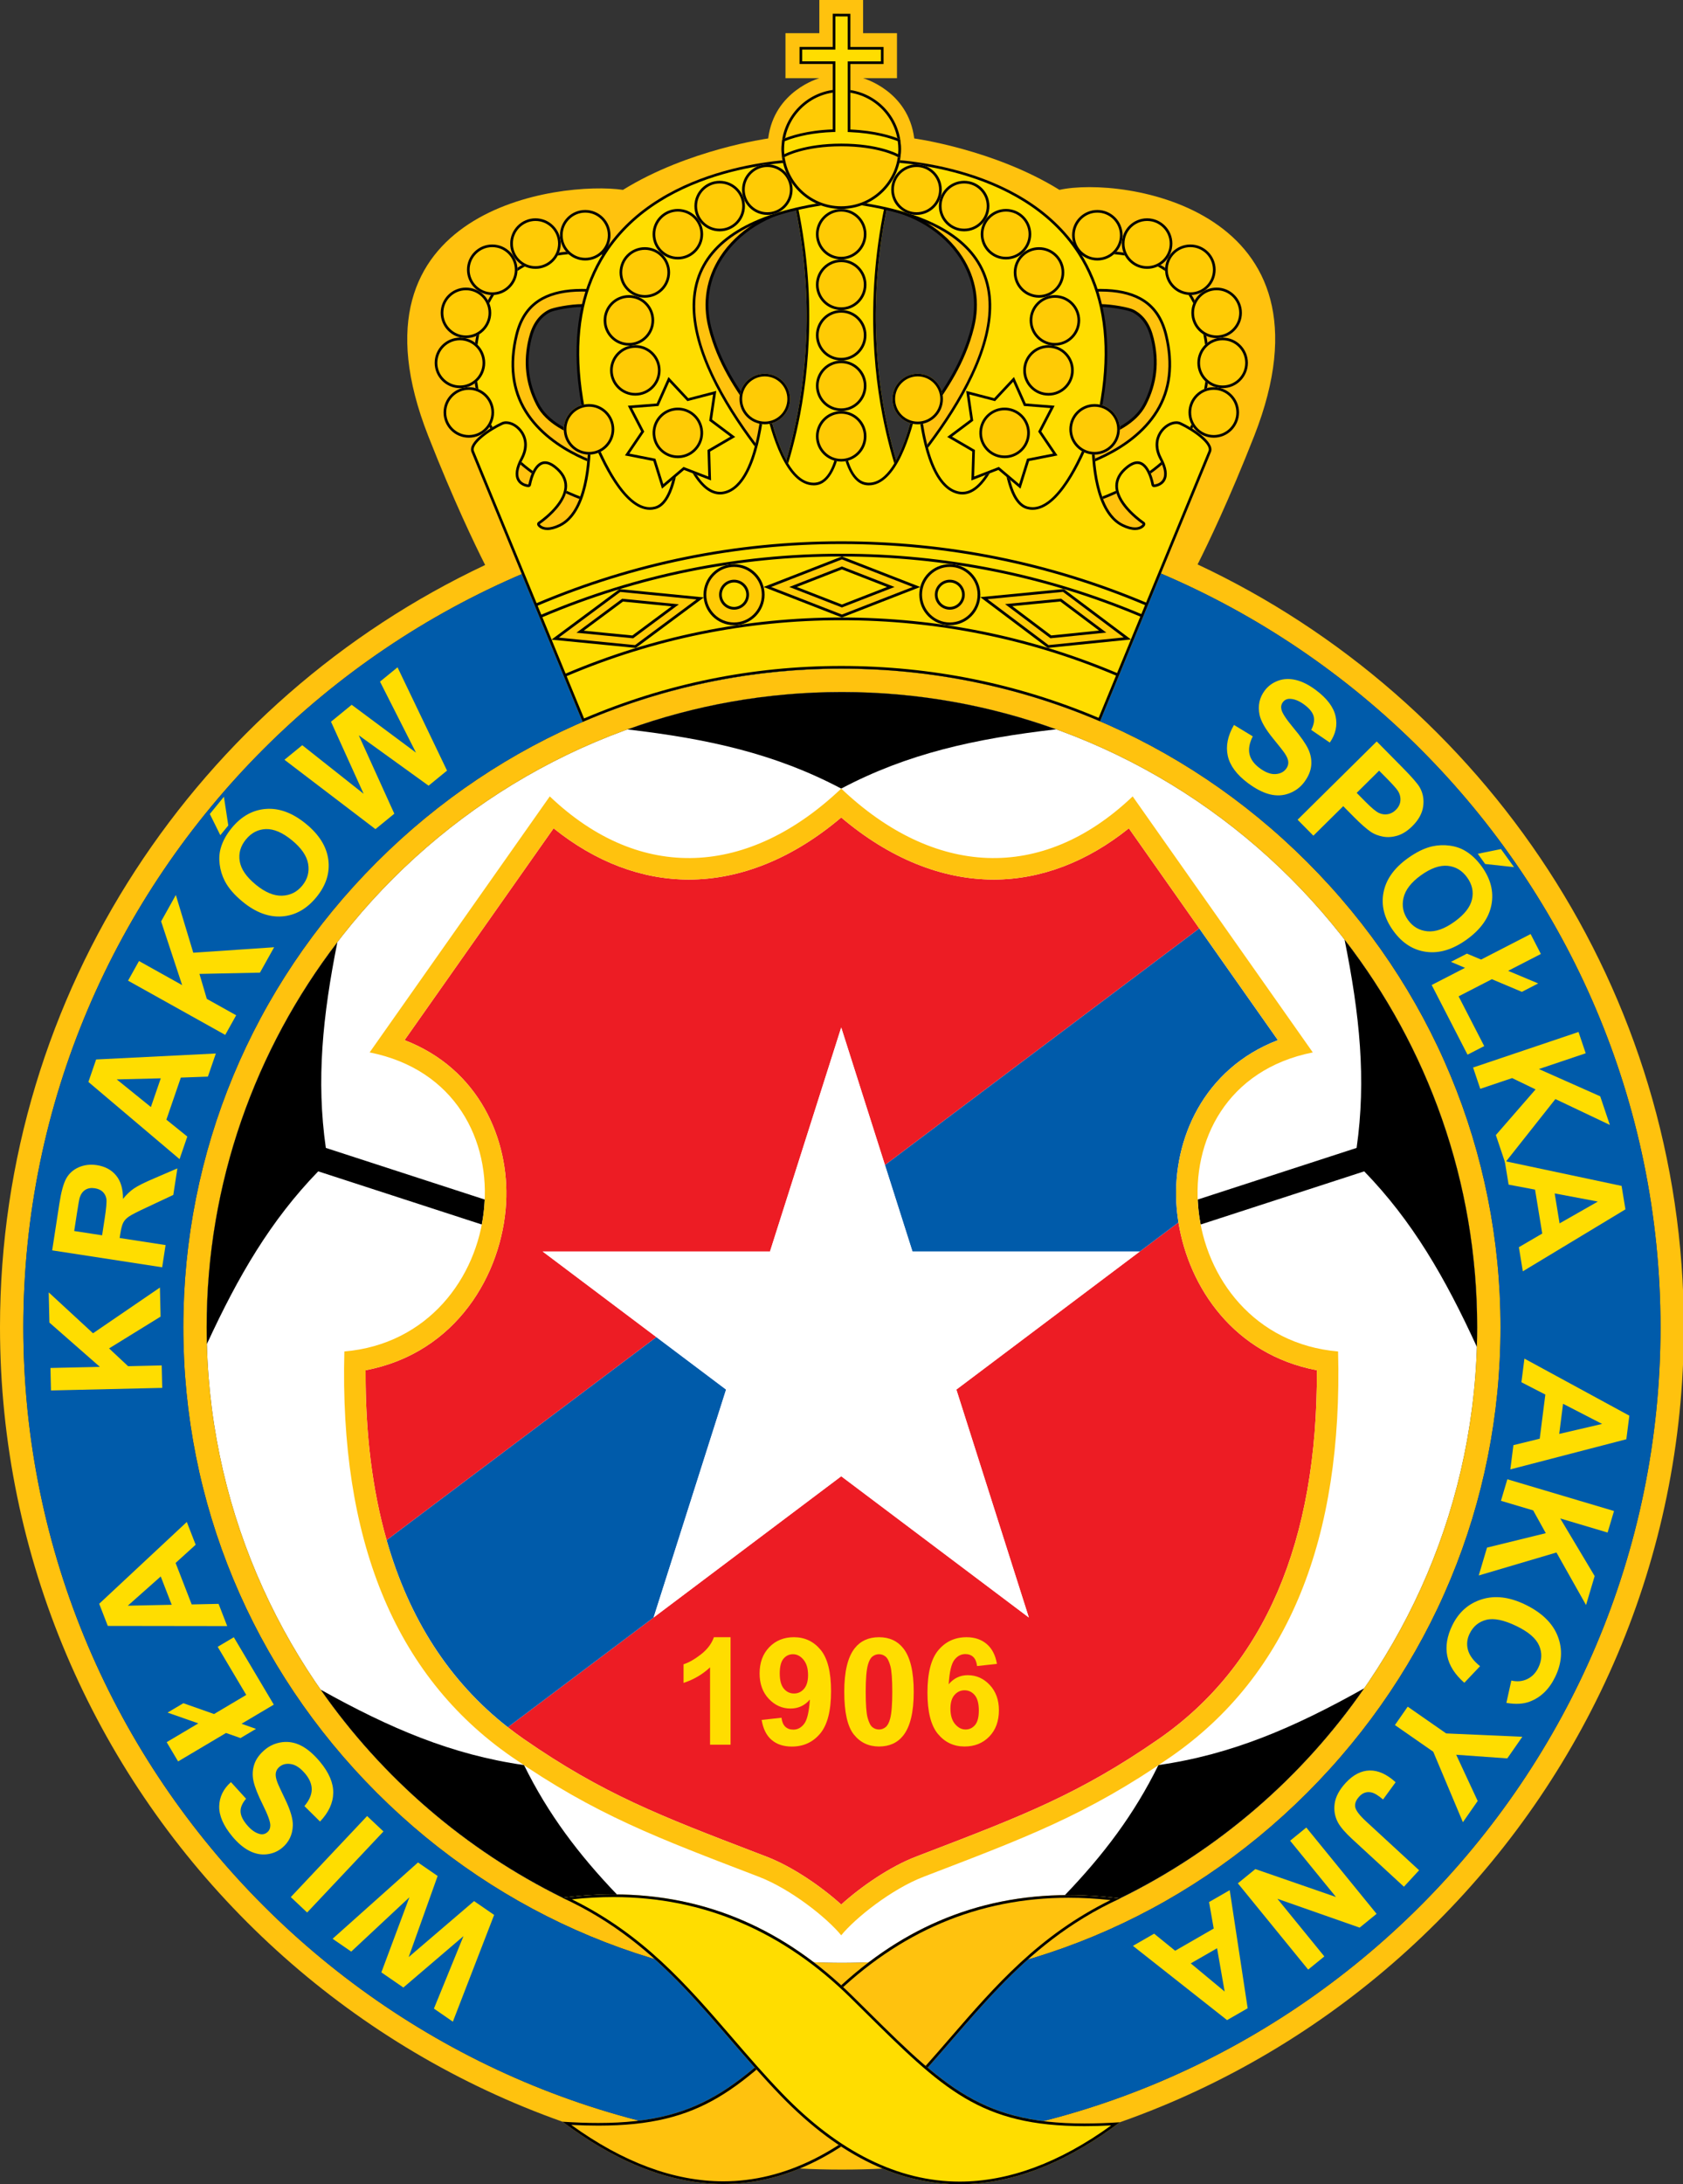 <?xml version="1.0" encoding="UTF-8"?> <!-- Generator: Adobe Illustrator 16.0.0, SVG Export Plug-In . SVG Version: 6.00 Build 0) --> <svg xmlns="http://www.w3.org/2000/svg" xmlns:xlink="http://www.w3.org/1999/xlink" id="Layer_1" x="0px" y="0px" width="305.988px" height="396.847px" viewBox="0 0 305.988 396.847" xml:space="preserve"><rect x="0" y="0" width="305.988" height="396.847" fill="#333333" stroke="none"/> <g> <defs> <rect id="SVGID_1_" x="-59.527" y="-42.521" width="425.197" height="481.89"></rect> </defs> <clipPath id="SVGID_2_"> <use xlink:href="#SVGID_1_" overflow="visible"></use> </clipPath> <path clip-path="url(#SVGID_2_)" fill="#FFFFFF" d="M153.07,125.729c-63.591,0-115.499,51.884-115.499,115.412 c0,63.567,51.908,115.488,115.499,115.488c63.629,0,115.498-51.921,115.498-115.488 C268.568,177.613,216.699,125.729,153.07,125.729"></path> <path clip-path="url(#SVGID_2_)" fill-rule="evenodd" clip-rule="evenodd" fill="#FFC20E" d="M237.66,156.623 c-22.668-22.66-52.7-35.139-84.565-35.139c-31.869,0-61.912,12.481-84.594,35.144c-22.683,22.662-35.174,52.681-35.174,84.525 c0,31.871,12.492,61.905,35.176,84.574c22.679,22.665,52.722,35.146,84.592,35.146c31.867,0,61.897-12.479,84.563-35.141 c22.671-22.667,35.156-52.704,35.156-84.58C272.814,209.303,260.33,179.281,237.66,156.623 M153.07,356.629 c-63.591,0-115.499-51.922-115.499-115.487c0-63.529,51.908-115.412,115.499-115.412c63.629,0,115.498,51.883,115.498,115.412 C268.568,304.707,216.699,356.629,153.07,356.629"></path> <path clip-path="url(#SVGID_2_)" fill-rule="evenodd" clip-rule="evenodd" fill="#FFC20E" d="M217.734,102.549 c1.833-3.631,5.711-11.674,10.301-23.357c16.261-41.379-24.072-47.207-35.417-44.695c-11.873-7.359-26.399-9.341-26.399-9.341 c-1.088-8.692-9.298-10.947-9.298-10.947h6.159v-8.18h-6.159V0h-7.955v6.029h-6.159v8.18h6.159c0,0-8.21,2.255-9.298,10.947 c0,0-14.526,1.982-26.4,9.341c-11.319-1.646-51.678,3.316-35.416,44.695c4.635,11.795,8.543,19.882,10.355,23.462 C36.182,127.141,0,180.074,0,241.129c0,84.243,68.792,153.058,153.071,153.058c84.328,0,153.07-68.814,153.07-153.058 C306.142,179.987,269.882,126.991,217.734,102.549 M198.799,55.638c1.563-0.43,6.275,0.363,7.245,0.887 c1.77,0.956,2.871,2.548,3.466,5.008c1.119,4.628,0.395,8.481-1.356,11.904c-2.362,4.62-8.607,5.916-11.151,7.353 C199.38,71.641,200.313,62.665,198.799,55.638 M96.377,61.533c0.595-2.46,1.696-4.052,3.464-5.008 c0.972-0.524,5.684-1.317,7.247-0.887c-1.514,7.027-0.581,16.003,1.797,25.152c-2.545-1.437-8.789-2.733-11.151-7.353 C95.983,70.014,95.257,66.161,96.377,61.533 M143.8,86.233c-3.032-7.358-12.006-15.847-14.744-26.73 c-2.737-10.884,5.767-19.953,16.753-21.864h14.269c10.986,1.911,19.49,10.98,16.752,21.864 c-2.737,10.883-11.815,19.372-14.848,26.73l-3.117,2.059c-1.924-0.073-3.854-0.121-5.794-0.121c-2.042,0-4.069,0.052-6.091,0.132 L143.8,86.233z M153.095,389.944c-81.945,0-148.852-66.83-148.852-148.792c0-81.911,66.907-148.741,148.852-148.741 c81.945,0,148.804,66.83,148.804,148.741C301.898,323.114,235.04,389.944,153.095,389.944"></path> <path clip-path="url(#SVGID_2_)" d="M154.426,94.192l9.176-11.039c1.22-2.947,3.101-5.598,5.091-8.404 c2.933-4.129,6.253-8.81,7.888-15.309c1.111-4.419,0.4-8.754-2.058-12.535c-3.022-4.652-8.304-7.935-14.489-9.011l-14.225,0.004 c-6.141,1.072-11.422,4.355-14.444,9.006c-2.458,3.781-3.169,8.117-2.058,12.536c1.635,6.499,4.956,11.18,7.887,15.309 c1.991,2.806,3.871,5.457,5.092,8.404l9.177,11.039 M150.517,94.512l-8.695-11.13c-1.198-2.906-3.069-5.542-5.05-8.334 c-2.956-4.168-6.307-8.89-7.966-15.483c-1.147-4.562-0.413-9.037,2.125-12.942c3.101-4.77,8.507-8.138,14.833-9.239l14.314-0.004 c6.371,1.105,11.776,4.473,14.879,9.244c2.536,3.904,3.271,8.38,2.125,12.941c-1.658,6.593-5.011,11.315-7.968,15.483 c-1.979,2.792-3.852,5.428-5.048,8.334l-0.035,0.061l-8.662,11.069H150.517z M196.598,81.314l0.154-0.59 c2.571-9.893,3.192-18.549,1.796-25.031l-0.053-0.239l0.235-0.065c0.32-0.088,0.77-0.133,1.333-0.133 c2.073,0,5.299,0.606,6.105,1.041c1.838,0.995,2.979,2.638,3.593,5.175c1.038,4.289,0.586,8.241-1.377,12.083 c-1.816,3.548-5.852,5.178-8.797,6.367c-0.986,0.398-1.836,0.742-2.458,1.093L196.598,81.314z M199.104,55.836 c1.321,6.408,0.731,14.847-1.709,24.458c0.567-0.273,1.243-0.546,1.997-0.851c2.871-1.159,6.804-2.746,8.531-6.123 c1.904-3.728,2.342-7.563,1.336-11.727c-0.577-2.383-1.637-3.922-3.337-4.841c-0.682-0.369-3.772-0.979-5.859-0.979 C199.678,55.773,199.356,55.794,199.104,55.836 M109.289,81.314l-0.53-0.299c-0.623-0.351-1.473-0.694-2.457-1.093 c-2.948-1.189-6.983-2.818-8.798-6.367c-1.965-3.842-2.415-7.794-1.377-12.083c0.612-2.537,1.754-4.18,3.592-5.175 c0.805-0.435,4.032-1.041,6.104-1.041c0.565,0,1.015,0.045,1.334,0.133l0.235,0.065l-0.051,0.239 c-1.397,6.481-0.777,15.138,1.795,25.031L109.289,81.314z M105.823,55.773c-2.086,0-5.177,0.61-5.857,0.979 c-1.702,0.919-2.761,2.458-3.337,4.841c-1.008,4.164-0.572,7.999,1.336,11.727c1.726,3.377,5.659,4.964,8.529,6.124 c0.755,0.304,1.431,0.577,1.998,0.85c-2.439-9.611-3.029-18.05-1.709-24.458C106.529,55.794,106.208,55.773,105.823,55.773"></path> <path clip-path="url(#SVGID_2_)" fill="#FFDD00" d="M195.818,91.75c0.276,0.005,0.556-0.024,0.834-0.089 c0.54-0.125,13.288-3.178,19.555-13.325c3.39-5.492,4.229-11.909,2.498-19.073c-1.236-5.113-3.985-8.848-8.174-11.101 c-9.258-4.983-22.188-0.423-22.733-0.225c-1.792,0.644-2.72,2.618-2.075,4.409c0.645,1.79,2.619,2.717,4.41,2.073 c2.927-1.042,11.724-3.111,17.146-0.183c2.414,1.306,3.96,3.479,4.727,6.646c1.285,5.31,0.724,9.966-1.665,13.835 c-4.772,7.729-15.14,10.207-15.244,10.231c-1.853,0.43-3.008,2.281-2.579,4.134C192.882,90.656,194.272,91.728,195.818,91.75"></path> <path clip-path="url(#SVGID_2_)" d="M195.873,91.992h-0.059c-1.695-0.025-3.149-1.199-3.532-2.854 c-0.458-1.98,0.778-3.965,2.76-4.423c0.103-0.025,10.377-2.486,15.093-10.124c2.354-3.813,2.903-8.406,1.636-13.652 c-0.75-3.095-2.257-5.218-4.607-6.489c-1.813-0.979-4.174-1.477-7.021-1.477c-4.129,0-8.184,1.052-9.928,1.674 c-0.403,0.146-0.822,0.219-1.248,0.219c-1.551,0-2.945-0.979-3.47-2.437c-0.333-0.927-0.288-1.928,0.132-2.82 c0.419-0.89,1.16-1.565,2.087-1.898c0.239-0.086,5.919-2.112,12.415-2.112c4.08,0,7.618,0.792,10.516,2.352 c4.25,2.286,7.04,6.073,8.294,11.256c1.748,7.229,0.897,13.709-2.527,19.256c-6.322,10.239-19.162,13.308-19.704,13.433 C196.434,91.96,196.152,91.992,195.873,91.992 M200.142,52.492c2.93,0,5.368,0.516,7.25,1.533c2.479,1.34,4.064,3.564,4.849,6.802 c1.299,5.375,0.729,10.091-1.695,14.018c-4.82,7.807-15.289,10.314-15.395,10.338c-1.721,0.4-2.798,2.125-2.399,3.845 c0.334,1.439,1.597,2.459,3.072,2.482l0.05,0.242V91.51c0.243,0,0.488-0.028,0.725-0.083c0.537-0.124,13.188-3.147,19.403-13.216 c3.354-5.435,4.186-11.791,2.47-18.891c-1.221-5.044-3.93-8.726-8.054-10.945c-2.826-1.522-6.287-2.292-10.287-2.292 c-6.414,0-12.016,1.996-12.251,2.081c-0.805,0.29-1.45,0.877-1.814,1.65c-0.363,0.776-0.404,1.646-0.114,2.45 c0.457,1.268,1.67,2.12,3.016,2.12c0.369,0,0.736-0.064,1.086-0.191C191.827,53.561,195.947,52.492,200.142,52.492"></path> <path clip-path="url(#SVGID_2_)" fill="#FFCB05" d="M216.084,74.934c0,2.535,2.057,4.591,4.592,4.591 c2.536,0,4.594-2.056,4.594-4.591c0-2.534-2.058-4.589-4.594-4.589C218.141,70.345,216.084,72.4,216.084,74.934"></path> <path clip-path="url(#SVGID_2_)" d="M220.676,70.826c2.268,0,4.109,1.843,4.109,4.108s-1.842,4.108-4.109,4.108 c-2.266,0-4.108-1.843-4.108-4.108S218.41,70.826,220.676,70.826 M220.676,70.345c-2.536,0-4.592,2.055-4.592,4.589 c0,2.535,2.056,4.591,4.592,4.591s4.594-2.056,4.594-4.591C225.27,72.4,223.212,70.345,220.676,70.345"></path> <path clip-path="url(#SVGID_2_)" fill="#FFCB05" d="M217.697,65.933c0,2.534,2.057,4.59,4.594,4.59c2.534,0,4.591-2.056,4.591-4.59 c0-2.535-2.057-4.591-4.591-4.591C219.754,61.342,217.697,63.398,217.697,65.933"></path> <path clip-path="url(#SVGID_2_)" d="M222.29,61.824c2.267,0,4.107,1.843,4.107,4.109c0,2.264-1.841,4.106-4.107,4.106 s-4.109-1.842-4.109-4.106C218.181,63.667,220.023,61.824,222.29,61.824 M222.29,61.342c-2.537,0-4.593,2.056-4.593,4.591 c0,2.534,2.056,4.59,4.593,4.59c2.535,0,4.591-2.056,4.591-4.59C226.881,63.398,224.825,61.342,222.29,61.342"></path> <path clip-path="url(#SVGID_2_)" fill="#FFCB05" d="M216.606,56.842c0,2.535,2.057,4.591,4.591,4.591 c2.537,0,4.594-2.056,4.594-4.591c0-2.534-2.057-4.59-4.594-4.59C218.663,52.252,216.606,54.308,216.606,56.842"></path> <path clip-path="url(#SVGID_2_)" d="M221.197,52.735c2.268,0,4.109,1.842,4.109,4.107s-1.842,4.108-4.109,4.108 c-2.265,0-4.106-1.843-4.106-4.108S218.933,52.735,221.197,52.735 M221.197,52.252c-2.535,0-4.591,2.056-4.591,4.59 c0,2.535,2.056,4.591,4.591,4.591c2.537,0,4.594-2.056,4.594-4.591C225.791,54.309,223.734,52.252,221.197,52.252"></path> <path clip-path="url(#SVGID_2_)" fill="#FFCB05" d="M211.828,49.012c0,2.534,2.057,4.59,4.592,4.59c2.536,0,4.594-2.056,4.594-4.59 c0-2.535-2.058-4.591-4.594-4.591C213.885,44.421,211.828,46.477,211.828,49.012"></path> <path clip-path="url(#SVGID_2_)" d="M216.42,44.903c2.266,0,4.109,1.843,4.109,4.109c0,2.264-1.844,4.107-4.109,4.107 s-4.108-1.843-4.108-4.107C212.312,46.746,214.154,44.903,216.42,44.903 M216.42,44.421c-2.536,0-4.592,2.056-4.592,4.591 c0,2.534,2.056,4.59,4.592,4.59s4.593-2.056,4.593-4.59C221.013,46.478,218.956,44.421,216.42,44.421"></path> <path clip-path="url(#SVGID_2_)" fill="#FFCB05" d="M203.963,44.252c0,2.535,2.057,4.591,4.592,4.591 c2.536,0,4.594-2.056,4.594-4.591c0-2.534-2.058-4.59-4.594-4.59C206.02,39.662,203.963,41.718,203.963,44.252"></path> <path clip-path="url(#SVGID_2_)" d="M208.555,40.145c2.268,0,4.109,1.843,4.109,4.108s-1.842,4.108-4.109,4.108 c-2.266,0-4.107-1.843-4.107-4.108S206.289,40.145,208.555,40.145 M208.555,39.663c-2.536,0-4.592,2.056-4.592,4.59 c0,2.535,2.056,4.591,4.592,4.591s4.594-2.056,4.594-4.591C213.148,41.719,211.091,39.663,208.555,39.663"></path> <path clip-path="url(#SVGID_2_)" fill="#FFCB05" d="M194.916,42.739c0,2.535,2.057,4.59,4.592,4.59c2.536,0,4.593-2.055,4.593-4.59 s-2.057-4.59-4.593-4.59C196.973,38.149,194.916,40.204,194.916,42.739"></path> <path clip-path="url(#SVGID_2_)" d="M199.508,38.631c2.266,0,4.109,1.842,4.109,4.108c0,2.264-1.844,4.107-4.109,4.107 s-4.107-1.843-4.107-4.107C195.4,40.473,197.242,38.631,199.508,38.631 M199.508,38.149c-2.536,0-4.592,2.055-4.592,4.59 c0,2.535,2.056,4.59,4.592,4.59s4.592-2.055,4.592-4.59C204.1,40.204,202.044,38.149,199.508,38.149"></path> <path clip-path="url(#SVGID_2_)" fill="#FFDD00" d="M110.094,91.75c-0.274,0.005-0.554-0.024-0.834-0.089 c-0.539-0.125-13.288-3.178-19.553-13.325c-3.39-5.492-4.232-11.909-2.499-19.073c1.237-5.113,3.987-8.848,8.173-11.101 c9.258-4.983,22.189-0.423,22.734-0.225c1.792,0.644,2.721,2.618,2.076,4.409c-0.645,1.79-2.619,2.717-4.41,2.073 c-2.928-1.042-11.725-3.111-17.146-0.183c-2.414,1.306-3.96,3.479-4.726,6.646c-1.285,5.31-0.724,9.966,1.664,13.835 c4.772,7.729,15.139,10.207,15.243,10.231c1.855,0.43,3.009,2.281,2.581,4.134C113.032,90.656,111.641,91.728,110.094,91.75"></path> <path clip-path="url(#SVGID_2_)" d="M110.04,91.991c-0.279,0-0.56-0.031-0.834-0.096c-0.543-0.125-13.384-3.196-19.704-13.433 c-3.426-5.548-4.277-12.027-2.528-19.256c1.253-5.183,4.043-8.97,8.292-11.256c2.898-1.559,6.437-2.351,10.518-2.351 c6.497,0,12.177,2.025,12.415,2.111c0.927,0.333,1.667,1.008,2.087,1.898c0.419,0.892,0.466,1.893,0.132,2.82 c-0.526,1.458-1.92,2.437-3.47,2.437c-0.426,0-0.846-0.073-1.25-0.219c-1.743-0.622-5.797-1.673-9.926-1.673 c-2.846,0-5.21,0.498-7.022,1.476c-2.351,1.271-3.858,3.394-4.606,6.489c-1.269,5.247-0.719,9.839,1.635,13.652 c4.711,7.63,14.988,10.099,15.093,10.124c1.98,0.458,3.219,2.443,2.76,4.424c-0.384,1.654-1.837,2.828-3.534,2.853H110.04z M105.784,46.083c-4.001,0-7.462,0.771-10.288,2.292c-4.124,2.22-6.833,5.902-8.053,10.945c-1.717,7.1-0.886,13.455,2.47,18.891 c6.216,10.066,18.866,13.092,19.402,13.216c0.239,0.055,0.483,0.083,0.725,0.083v0.242l0.051-0.242 c1.475-0.023,2.737-1.043,3.071-2.482c0.398-1.72-0.678-3.445-2.399-3.844c-0.106-0.025-10.581-2.541-15.394-10.339 c-2.425-3.927-2.994-8.644-1.694-14.018c0.783-3.238,2.367-5.462,4.846-6.802c1.883-1.017,4.323-1.533,7.251-1.533 c4.195,0,8.316,1.07,10.089,1.701c0.352,0.127,0.718,0.191,1.087,0.191c1.348,0,2.56-0.852,3.016-2.119 c0.291-0.805,0.249-1.675-0.115-2.451c-0.364-0.773-1.009-1.36-1.814-1.65C117.798,48.079,112.196,46.083,105.784,46.083"></path> <path clip-path="url(#SVGID_2_)" fill="#FFCB05" d="M89.828,74.934c0,2.535-2.056,4.591-4.592,4.591 c-2.535,0-4.592-2.056-4.592-4.591c0-2.534,2.057-4.589,4.592-4.589C87.772,70.345,89.828,72.4,89.828,74.934"></path> <path clip-path="url(#SVGID_2_)" d="M85.236,70.826c2.266,0,4.109,1.843,4.109,4.108s-1.843,4.108-4.109,4.108 c-2.266,0-4.108-1.843-4.108-4.108S82.971,70.826,85.236,70.826 M85.236,70.345c-2.535,0-4.592,2.055-4.592,4.589 c0,2.535,2.057,4.591,4.592,4.591c2.536,0,4.592-2.056,4.592-4.591C89.829,72.4,87.772,70.345,85.236,70.345"></path> <path clip-path="url(#SVGID_2_)" fill="#FFCB05" d="M88.215,65.933c0,2.534-2.056,4.59-4.591,4.59c-2.537,0-4.593-2.056-4.593-4.59 c0-2.535,2.056-4.591,4.593-4.591C86.159,61.342,88.215,63.398,88.215,65.933"></path> <path clip-path="url(#SVGID_2_)" d="M83.624,61.824c2.266,0,4.108,1.843,4.108,4.109c0,2.264-1.842,4.106-4.108,4.106 c-2.267,0-4.109-1.842-4.109-4.106C79.515,63.667,81.357,61.824,83.624,61.824 M83.624,61.342c-2.537,0-4.593,2.056-4.593,4.591 c0,2.534,2.056,4.59,4.593,4.59c2.535,0,4.591-2.056,4.591-4.59C88.215,63.398,86.159,61.342,83.624,61.342"></path> <path clip-path="url(#SVGID_2_)" fill="#FFCB05" d="M89.307,56.842c0,2.535-2.056,4.591-4.593,4.591 c-2.535,0-4.591-2.056-4.591-4.591c0-2.534,2.056-4.59,4.591-4.59C87.251,52.252,89.307,54.308,89.307,56.842"></path> <path clip-path="url(#SVGID_2_)" d="M84.714,52.735c2.267,0,4.109,1.842,4.109,4.107s-1.842,4.108-4.109,4.108 c-2.266,0-4.108-1.843-4.108-4.108S82.448,52.735,84.714,52.735 M84.714,52.252c-2.535,0-4.591,2.056-4.591,4.59 c0,2.535,2.056,4.591,4.591,4.591c2.537,0,4.593-2.056,4.593-4.591C89.307,54.309,87.251,52.252,84.714,52.252"></path> <path clip-path="url(#SVGID_2_)" fill="#FFCB05" d="M94.085,49.012c0,2.534-2.056,4.59-4.593,4.59c-2.534,0-4.591-2.056-4.591-4.59 c0-2.535,2.057-4.591,4.591-4.591C92.029,44.421,94.085,46.477,94.085,49.012"></path> <path clip-path="url(#SVGID_2_)" d="M89.493,44.903c2.267,0,4.109,1.843,4.109,4.109c0,2.264-1.842,4.107-4.109,4.107 c-2.266,0-4.109-1.843-4.109-4.107C85.383,46.746,87.227,44.903,89.493,44.903 M89.493,44.421c-2.534,0-4.591,2.056-4.591,4.591 c0,2.534,2.057,4.59,4.591,4.59c2.537,0,4.593-2.056,4.593-4.59C94.085,46.478,92.029,44.421,89.493,44.421"></path> <path clip-path="url(#SVGID_2_)" fill="#FFCB05" d="M101.949,44.252c0,2.535-2.056,4.591-4.592,4.591 c-2.535,0-4.592-2.056-4.592-4.591c0-2.534,2.057-4.59,4.592-4.59C99.894,39.662,101.949,41.718,101.949,44.252"></path> <path clip-path="url(#SVGID_2_)" d="M97.357,40.145c2.267,0,4.109,1.843,4.109,4.108s-1.842,4.108-4.109,4.108 c-2.266,0-4.108-1.843-4.108-4.108S95.092,40.145,97.357,40.145 M97.357,39.663c-2.535,0-4.592,2.056-4.592,4.59 c0,2.535,2.057,4.591,4.592,4.591c2.536,0,4.592-2.056,4.592-4.591C101.95,41.719,99.894,39.663,97.357,39.663"></path> <path clip-path="url(#SVGID_2_)" fill="#FFCB05" d="M110.999,42.739c0,2.535-2.057,4.59-4.593,4.59s-4.592-2.055-4.592-4.59 s2.056-4.59,4.592-4.59S110.999,40.204,110.999,42.739"></path> <path clip-path="url(#SVGID_2_)" d="M106.406,38.631c2.266,0,4.108,1.842,4.108,4.108c0,2.264-1.842,4.107-4.108,4.107 c-2.267,0-4.109-1.843-4.109-4.107C102.296,40.473,104.139,38.631,106.406,38.631 M106.406,38.149c-2.536,0-4.592,2.055-4.592,4.59 c0,2.535,2.056,4.59,4.592,4.59c2.536,0,4.593-2.055,4.593-4.59C110.999,40.204,108.941,38.149,106.406,38.149"></path> <path clip-path="url(#SVGID_2_)" fill="#FFDD00" d="M139.509,92.906c0,0,13.506-26.518,3.415-62.057c0,0,0.538-6.532,10.02-6.532 c9.479,0,10.02,6.532,10.02,6.532c-10.092,35.539,3.415,62.057,3.415,62.057H139.509z"></path> <path clip-path="url(#SVGID_2_)" d="M152.942,24.8c8.438,0,9.433,5.259,9.53,6.008c-5.21,18.411-3.998,34.351-2.06,44.488 c1.716,8.984,4.295,15.132,5.202,17.127h-25.345c0.909-1.995,3.488-8.143,5.204-17.127c1.937-10.137,3.149-26.077-2.06-44.487 C143.513,30.054,144.509,24.8,152.942,24.8 M152.942,24.317c-9.479,0-10.019,6.532-10.019,6.532 c10.092,35.539-3.415,62.057-3.415,62.057h26.87c0,0-13.507-26.518-3.415-62.057C162.964,30.849,162.422,24.317,152.942,24.317"></path> <path clip-path="url(#SVGID_2_)" fill-rule="evenodd" clip-rule="evenodd" d="M152.943,143.276 c12.049-6.365,24.263-9.063,39.069-10.77c-12.175-4.381-25.287-6.777-38.942-6.777c-13.673,0-26.803,2.404-38.996,6.801 C128.792,134.239,140.949,136.94,152.943,143.276"></path> <path clip-path="url(#SVGID_2_)" d="M88.124,217.941l-28.884-9.38c-1.758-12.301-0.587-23.934,2.095-37.371 c-14.892,19.436-23.764,43.696-23.764,69.95c0,1.025,0.015,2.045,0.042,3.063c5.721-12.409,11.608-22.484,20.242-31.384 l29.74,9.659C87.884,220.979,88.062,219.46,88.124,217.941"></path> <path clip-path="url(#SVGID_2_)" fill-rule="evenodd" clip-rule="evenodd" d="M112.183,344.219 c-6.949-7.244-12.537-14.626-16.909-23.527c-13.153-1.882-24.383-6.678-36.969-13.698c11.191,16.033,26.342,29.109,44.004,37.811 C105.7,344.364,108.983,344.188,112.183,344.219"></path> <path clip-path="url(#SVGID_2_)" fill-rule="evenodd" clip-rule="evenodd" d="M210.612,320.69 c-4.396,8.953-10.022,16.367-17.026,23.652c3.234-0.032,6.559,0.148,9.989,0.592c17.869-8.744,33.18-21.958,44.438-38.183 C235.254,313.905,223.917,318.788,210.612,320.69"></path> <path clip-path="url(#SVGID_2_)" d="M244.457,170.722c2.749,13.636,3.965,25.396,2.189,37.838l-28.884,9.382 c0.063,1.517,0.239,3.036,0.528,4.537l29.739-9.659c8.754,9.02,14.684,19.248,20.479,31.892c0.036-1.185,0.06-2.375,0.06-3.57 C268.568,214.676,259.562,190.237,244.457,170.722"></path> <path clip-path="url(#SVGID_2_)" fill="#005BAA" d="M153.096,92.412c-81.946,0-148.852,66.83-148.852,148.742 c0,81.962,66.906,148.792,148.852,148.792c81.944,0,148.802-66.83,148.802-148.792C301.897,159.242,235.04,92.412,153.096,92.412 M237.658,325.731c-22.666,22.661-52.696,35.143-84.563,35.143c-31.871,0-61.914-12.483-84.593-35.148 c-22.684-22.669-35.176-52.703-35.176-84.572c0-31.846,12.491-61.863,35.174-84.525c22.682-22.664,52.725-35.145,84.595-35.145 c31.863,0,61.896,12.479,84.564,35.14c22.67,22.659,35.154,52.679,35.154,84.53C272.814,273.029,260.329,303.064,237.658,325.731"></path> <path clip-path="url(#SVGID_2_)" fill="#ED1C24" d="M214.257,222.092l-7.032,5.291h0.001l-15.993,12.029l-17.356,13.058 l13.175,41.406l-34.106-25.658l-34.109,25.658l0.001-0.001l-26.508,19.941c0.948,0.741,1.913,1.463,2.912,2.154 c14.363,9.951,24.82,13.963,42.145,20.604l1.95,0.748c4.717,1.809,9.968,5.414,13.609,8.708c3.639-3.294,8.889-6.899,13.605-8.706 l1.954-0.75c17.324-6.644,27.781-10.653,42.145-20.607c19.238-13.315,28.912-35.849,28.773-67.01 C224.379,246.12,216.156,233.941,214.257,222.092"></path> <polygon clip-path="url(#SVGID_2_)" fill="#005BAA" points="173.876,252.468 173.876,252.47 191.231,239.412 "></polygon> <path clip-path="url(#SVGID_2_)" fill="#005BAA" d="M132.011,252.468l-12.683-9.539L70.29,279.819 c4.09,14.347,11.452,25.715,22.038,33.997l26.508-19.941L132.011,252.468z"></path> <path clip-path="url(#SVGID_2_)" fill="#005BAA" d="M232.334,188.98l-14.297-20.307l-57.145,42.988l5.002,15.722h41.33l7.032-5.291 c-0.189-1.175-0.317-2.349-0.382-3.508C213.233,207.046,218.786,194.186,232.334,188.98"></path> <path clip-path="url(#SVGID_2_)" fill="#ED1C24" d="M98.662,227.383h41.331l12.95-40.699l7.948,24.976l57.146-42.987l-12.8-18.179 c-7.593,6.106-16.012,9.31-24.574,9.31c-9.479,0-19.001-3.887-27.72-11.277c-8.72,7.391-18.242,11.277-27.721,11.277 c-8.56,0-16.981-3.204-24.573-9.311L73.552,188.98c13.548,5.206,19.1,18.065,18.46,29.603 c-0.715,12.848-9.012,27.256-25.548,30.375c-0.051,11.467,1.232,21.76,3.826,30.861l49.038-36.891L98.662,227.383z"></path> <path clip-path="url(#SVGID_2_)" fill-rule="evenodd" clip-rule="evenodd" fill="#FFC20E" d="M243.278,245.545 c-30.355-2.592-35.832-48.13-4.595-54.335l-32.75-46.516c-16.572,15.783-36.224,14.511-52.99-1.417 c-16.767,15.928-36.417,17.2-52.989,1.417l-32.751,46.516c31.236,6.206,25.76,51.744-4.596,54.335 c-0.879,33.861,8.945,58.78,30.406,73.637c15.299,10.601,26.592,14.755,44.923,21.792c5.864,2.245,12.464,7.522,15.007,10.649 c2.542-3.127,9.142-8.404,15.009-10.649c18.33-7.037,29.622-11.191,44.922-21.792C234.334,304.325,244.159,279.406,243.278,245.545 M210.647,315.968c-14.361,9.954-24.818,13.964-42.144,20.607l-1.954,0.75c-4.716,1.807-9.966,5.412-13.606,8.706 c-3.641-3.294-8.892-6.899-13.608-8.708l-1.95-0.748c-17.325-6.642-27.782-10.653-42.144-20.604 C76,302.652,66.327,280.119,66.464,248.958c16.537-3.119,24.833-17.527,25.548-30.375c0.641-11.537-4.911-24.397-18.46-29.603 l27.098-38.487c7.592,6.107,16.013,9.311,24.572,9.311c9.48,0,19.001-3.886,27.722-11.277c8.72,7.39,18.24,11.277,27.721,11.277 c8.561,0,16.98-3.204,24.573-9.31l27.098,38.486c-13.548,5.206-19.102,18.065-18.459,29.603 c0.713,12.848,9.01,27.256,25.546,30.375C239.56,280.119,229.887,302.652,210.647,315.968"></path> <polygon clip-path="url(#SVGID_2_)" fill-rule="evenodd" clip-rule="evenodd" fill="#FFFFFF" points="207.225,227.383 165.894,227.383 152.943,186.684 139.994,227.383 98.662,227.383 132.011,252.468 118.835,293.876 152.943,268.218 187.051,293.876 173.876,252.468 "></polygon> <path clip-path="url(#SVGID_2_)" fill-rule="evenodd" clip-rule="evenodd" fill="#FFC20E" d="M203.619,344.939 c-21.084-2.744-38.444,3.629-52.709,17.697c-17.663,17.417-23.694,24.485-48.642,22.853c18.016,13.593,39.594,18.172,61.755-4.804 C176.596,367.65,185.082,353.493,203.619,344.939"></path> <path clip-path="url(#SVGID_2_)" d="M194.242,344.798c2.491,0,5.063,0.142,7.664,0.422c-13.022,6.404-20.913,15.511-29.247,25.133 c-2.854,3.295-5.806,6.704-8.982,9.998c-10.221,10.596-21.047,15.966-32.181,15.966c-8.928,0-18.218-3.446-27.635-10.25 c1.733,0.089,3.348,0.134,4.905,0.134c18.998,0,25.706-6.635,40.405-21.168c0.676-0.667,1.367-1.352,2.078-2.053 C163.482,350.915,177.948,344.798,194.242,344.798 M194.242,344.314c-16.924,0-31.239,6.396-43.333,18.322 c-16.019,15.796-22.472,23.079-42.144,23.079c-2.019,0-4.175-0.075-6.498-0.227c8.979,6.774,18.847,11.311,29.228,11.311 c10.446,0,21.412-4.59,32.527-16.114c12.573-13.035,21.06-27.192,39.597-35.746C200.408,344.521,197.282,344.314,194.242,344.314"></path> <path clip-path="url(#SVGID_2_)" fill-rule="evenodd" clip-rule="evenodd" fill="#FFDD00" d="M102.268,344.808 c21.083-2.745,38.444,3.762,52.709,17.829c17.662,17.417,23.693,24.582,48.643,22.949c-18.017,13.593-39.595,18.075-61.756-4.899 C129.291,367.651,120.805,353.36,102.268,344.808"></path> <path clip-path="url(#SVGID_2_)" d="M111.532,344.189v0.483h0.001c16.284,0,30.788,6.159,43.107,18.307 c0.768,0.759,1.514,1.496,2.241,2.217c14.644,14.485,21.329,21.099,40.299,21.099c1.54,0,3.138-0.042,4.846-0.132 c-9.375,6.771-18.637,10.203-27.551,10.203c-11.157,0-22.012-5.388-32.263-16.016c-3.213-3.331-6.197-6.789-9.082-10.135 c-8.311-9.63-16.177-18.746-29.149-25.128c2.56-0.276,5.093-0.415,7.55-0.415L111.532,344.189 M111.531,344.189 c-3.004,0-6.093,0.205-9.263,0.618c18.537,8.552,27.024,22.843,39.596,35.878c11.145,11.554,22.141,16.163,32.611,16.163 c10.352,0,20.188-4.506,29.145-11.263c-2.299,0.15-4.437,0.226-6.439,0.226c-19.717,0-26.168-7.362-42.202-23.175 C142.857,350.684,128.504,344.189,111.531,344.189"></path> <path clip-path="url(#SVGID_2_)" fill="#FFCB05" d="M157.535,51.732c0,2.535-2.056,4.591-4.592,4.591s-4.593-2.056-4.593-4.591 c0-2.534,2.057-4.59,4.593-4.59S157.535,49.198,157.535,51.732"></path> <path clip-path="url(#SVGID_2_)" d="M152.943,47.624c2.268,0,4.108,1.843,4.108,4.108s-1.841,4.108-4.108,4.108 c-2.267,0-4.109-1.843-4.109-4.108S150.677,47.624,152.943,47.624 M152.943,47.142c-2.536,0-4.593,2.056-4.593,4.59 c0,2.535,2.057,4.591,4.593,4.591c2.536,0,4.592-2.056,4.592-4.591C157.535,49.198,155.479,47.142,152.943,47.142"></path> <path clip-path="url(#SVGID_2_)" fill="#FFDD00" d="M146.262,29.145c0,0-63.743-0.305-32.643,67.564l34.022-3.976 c0,0-49.476-47.628,1.723-55.651l3.708-1.826L146.262,29.145z"></path> <path clip-path="url(#SVGID_2_)" d="M113.619,96.949c-0.094,0-0.179-0.053-0.22-0.14c-10.046-21.924-11.276-39.059-3.654-50.929 c10.778-16.784,35.456-16.977,36.501-16.977c0.06,0,0.133,0.022,0.177,0.062l6.809,6.111c0.059,0.054,0.088,0.134,0.078,0.213 c-0.012,0.079-0.062,0.149-0.133,0.184l-3.708,1.825c-0.022,0.011-0.045,0.019-0.07,0.023c-12.584,1.971-20.088,6.53-22.303,13.546 c-5.204,16.493,20.452,41.442,20.712,41.692c0.066,0.064,0.09,0.162,0.06,0.251c-0.03,0.088-0.108,0.151-0.201,0.162l-34.02,3.977 C113.638,96.949,113.628,96.949,113.619,96.949 M146.17,29.386c-1.93,0.014-25.595,0.522-36.018,16.755 c-7.509,11.693-6.294,28.619,3.614,50.308l33.347-3.898c-3.131-3.129-25.426-26.143-20.477-41.828 c2.272-7.199,9.894-11.867,22.653-13.873l3.356-1.652L146.17,29.386z"></path> <path clip-path="url(#SVGID_2_)" fill="#FFCB05" d="M144.101,34.456c0,2.534-2.057,4.59-4.592,4.59 c-2.537,0-4.593-2.056-4.593-4.59c0-2.535,2.056-4.59,4.593-4.59C142.044,29.866,144.101,31.92,144.101,34.456"></path> <path clip-path="url(#SVGID_2_)" d="M139.509,30.347c2.267,0,4.109,1.843,4.109,4.109c0,2.264-1.842,4.107-4.109,4.107 c-2.266,0-4.109-1.843-4.109-4.107C135.4,32.189,137.243,30.347,139.509,30.347 M139.509,29.866c-2.537,0-4.593,2.055-4.593,4.59 c0,2.534,2.056,4.59,4.593,4.59c2.535,0,4.592-2.056,4.592-4.59C144.101,31.921,142.044,29.866,139.509,29.866"></path> <path clip-path="url(#SVGID_2_)" fill="#FFCB05" d="M120.102,67.291c0,2.535-2.056,4.591-4.591,4.591 c-2.537,0-4.593-2.056-4.593-4.591c0-2.534,2.056-4.59,4.593-4.59C118.046,62.7,120.102,64.756,120.102,67.291"></path> <path clip-path="url(#SVGID_2_)" d="M115.511,63.183c2.266,0,4.109,1.843,4.109,4.108c0,2.265-1.843,4.108-4.109,4.108 c-2.267,0-4.109-1.843-4.109-4.108C111.402,65.026,113.244,63.183,115.511,63.183 M115.511,62.701c-2.537,0-4.593,2.056-4.593,4.59 c0,2.535,2.056,4.591,4.593,4.591c2.535,0,4.591-2.056,4.591-4.591C120.102,64.757,118.046,62.701,115.511,62.701"></path> <path clip-path="url(#SVGID_2_)" fill="#FFCB05" d="M118.935,58.208c0,2.534-2.057,4.59-4.592,4.59 c-2.536,0-4.592-2.056-4.592-4.59c0-2.535,2.056-4.59,4.592-4.59C116.878,53.617,118.935,55.672,118.935,58.208"></path> <path clip-path="url(#SVGID_2_)" d="M114.343,54.099c2.267,0,4.109,1.843,4.109,4.109c0,2.264-1.842,4.107-4.109,4.107 c-2.266,0-4.108-1.843-4.108-4.107C110.235,55.941,112.077,54.099,114.343,54.099 M114.343,53.618c-2.536,0-4.592,2.055-4.592,4.59 c0,2.534,2.056,4.59,4.592,4.59c2.535,0,4.592-2.056,4.592-4.59C118.935,55.673,116.878,53.618,114.343,53.618"></path> <path clip-path="url(#SVGID_2_)" fill="#FFCB05" d="M121.827,49.5c0,2.535-2.056,4.59-4.593,4.59c-2.535,0-4.591-2.055-4.591-4.59 c0-2.534,2.056-4.59,4.591-4.59C119.771,44.91,121.827,46.965,121.827,49.5"></path> <path clip-path="url(#SVGID_2_)" d="M117.234,45.392c2.267,0,4.109,1.843,4.109,4.108c0,2.264-1.842,4.108-4.109,4.108 c-2.266,0-4.108-1.844-4.108-4.108C113.125,47.235,114.968,45.392,117.234,45.392 M117.234,44.91c-2.535,0-4.591,2.056-4.591,4.59 c0,2.535,2.056,4.59,4.591,4.59c2.537,0,4.593-2.055,4.593-4.59C121.827,46.966,119.771,44.91,117.234,44.91"></path> <path clip-path="url(#SVGID_2_)" fill="#FFCB05" d="M127.832,42.552c0,2.534-2.056,4.59-4.592,4.59 c-2.535,0-4.592-2.056-4.592-4.59c0-2.535,2.057-4.59,4.592-4.59C125.775,37.962,127.832,40.017,127.832,42.552"></path> <path clip-path="url(#SVGID_2_)" d="M123.24,38.443c2.266,0,4.109,1.843,4.109,4.109c0,2.264-1.843,4.107-4.109,4.107 c-2.266,0-4.108-1.843-4.108-4.107C119.131,40.286,120.974,38.443,123.24,38.443 M123.24,37.962c-2.535,0-4.592,2.055-4.592,4.59 c0,2.534,2.057,4.59,4.592,4.59c2.536,0,4.592-2.056,4.592-4.59C127.832,40.018,125.775,37.962,123.24,37.962"></path> <path clip-path="url(#SVGID_2_)" fill="#FFCB05" d="M135.437,37.441c0,2.534-2.057,4.59-4.593,4.59s-4.592-2.056-4.592-4.59 c0-2.535,2.056-4.59,4.592-4.59S135.437,34.906,135.437,37.441"></path> <path clip-path="url(#SVGID_2_)" d="M130.844,33.333c2.267,0,4.109,1.843,4.109,4.108c0,2.264-1.842,4.107-4.109,4.107 c-2.266,0-4.109-1.843-4.109-4.107C126.735,35.176,128.578,33.333,130.844,33.333 M130.844,32.851c-2.536,0-4.592,2.055-4.592,4.59 c0,2.534,2.056,4.59,4.592,4.59c2.536,0,4.593-2.056,4.593-4.59C135.437,34.906,133.38,32.851,130.844,32.851"></path> <path clip-path="url(#SVGID_2_)" fill="#FFDD00" d="M159.875,29.145c0,0,63.744-0.305,32.645,67.564l-34.023-3.976 c0,0,49.478-47.628-1.722-55.651l-3.707-1.826L159.875,29.145z"></path> <path clip-path="url(#SVGID_2_)" d="M192.519,96.949c-0.009,0-0.018,0-0.027-0.001l-34.023-3.976 c-0.09-0.011-0.169-0.074-0.199-0.162c-0.03-0.089-0.006-0.187,0.062-0.251c0.259-0.25,25.916-25.199,20.712-41.692 c-2.215-7.016-9.72-11.575-22.305-13.546c-0.024-0.004-0.048-0.012-0.068-0.023l-3.708-1.825c-0.072-0.035-0.122-0.105-0.132-0.184 c-0.012-0.079,0.018-0.159,0.078-0.213l6.808-6.111c0.044-0.04,0.102-0.061,0.16-0.062c1.061,0,25.74,0.193,36.518,16.977 c7.621,11.87,6.393,29.005-3.654,50.929C192.699,96.896,192.612,96.949,192.519,96.949 M159.023,92.551l33.35,3.897 c9.906-21.688,11.123-38.614,3.613-50.307C185.54,29.87,161.79,29.398,159.968,29.386l-6.474,5.811l3.354,1.653 c12.759,2.006,20.381,6.674,22.653,13.873C184.452,66.408,162.154,89.422,159.023,92.551"></path> <path clip-path="url(#SVGID_2_)" fill="#FFCB05" d="M162.037,34.456c0,2.534,2.057,4.59,4.592,4.59c2.536,0,4.593-2.056,4.593-4.59 c0-2.535-2.057-4.59-4.593-4.59C164.094,29.866,162.037,31.92,162.037,34.456"></path> <path clip-path="url(#SVGID_2_)" d="M166.629,30.347c2.267,0,4.11,1.843,4.11,4.109c0,2.264-1.844,4.107-4.11,4.107 c-2.266,0-4.107-1.843-4.107-4.107C162.521,32.189,164.363,30.347,166.629,30.347 M166.629,29.866c-2.536,0-4.592,2.055-4.592,4.59 c0,2.534,2.056,4.59,4.592,4.59s4.592-2.056,4.592-4.59C171.221,31.921,169.165,29.866,166.629,29.866"></path> <path clip-path="url(#SVGID_2_)" fill="#FFCB05" d="M186.036,67.291c0,2.535,2.056,4.591,4.591,4.591 c2.537,0,4.594-2.056,4.594-4.591c0-2.534-2.057-4.59-4.594-4.59C188.092,62.7,186.036,64.756,186.036,67.291"></path> <path clip-path="url(#SVGID_2_)" d="M190.627,63.183c2.268,0,4.109,1.843,4.109,4.108c0,2.265-1.842,4.108-4.109,4.108 c-2.265,0-4.107-1.843-4.107-4.108C186.52,65.026,188.362,63.183,190.627,63.183 M190.627,62.701c-2.536,0-4.591,2.056-4.591,4.59 c0,2.535,2.055,4.591,4.591,4.591c2.537,0,4.594-2.056,4.594-4.591C195.221,64.757,193.164,62.701,190.627,62.701"></path> <path clip-path="url(#SVGID_2_)" fill="#FFCB05" d="M187.203,58.208c0,2.534,2.057,4.59,4.592,4.59c2.536,0,4.594-2.056,4.594-4.59 c0-2.535-2.058-4.59-4.594-4.59C189.26,53.617,187.203,55.672,187.203,58.208"></path> <path clip-path="url(#SVGID_2_)" d="M191.795,54.099c2.266,0,4.109,1.843,4.109,4.109c0,2.264-1.844,4.107-4.109,4.107 c-2.267,0-4.108-1.843-4.108-4.107C187.687,55.941,189.528,54.099,191.795,54.099 M191.795,53.618c-2.536,0-4.592,2.055-4.592,4.59 c0,2.534,2.056,4.59,4.592,4.59s4.593-2.056,4.593-4.59C196.388,55.673,194.331,53.618,191.795,53.618"></path> <path clip-path="url(#SVGID_2_)" fill="#FFCB05" d="M184.312,49.5c0,2.535,2.057,4.59,4.592,4.59c2.536,0,4.593-2.055,4.593-4.59 c0-2.534-2.057-4.59-4.593-4.59C186.368,44.91,184.312,46.965,184.312,49.5"></path> <path clip-path="url(#SVGID_2_)" d="M188.903,45.392c2.267,0,4.109,1.843,4.109,4.108c0,2.264-1.843,4.108-4.109,4.108 c-2.266,0-4.107-1.844-4.107-4.108C184.796,47.235,186.638,45.392,188.903,45.392 M188.903,44.91c-2.536,0-4.592,2.056-4.592,4.59 c0,2.535,2.056,4.59,4.592,4.59s4.592-2.055,4.592-4.59C193.495,46.966,191.439,44.91,188.903,44.91"></path> <path clip-path="url(#SVGID_2_)" fill="#FFCB05" d="M178.306,42.552c0,2.534,2.057,4.59,4.593,4.59s4.592-2.056,4.592-4.59 c0-2.535-2.056-4.59-4.592-4.59S178.306,40.017,178.306,42.552"></path> <path clip-path="url(#SVGID_2_)" d="M182.897,38.443c2.268,0,4.109,1.843,4.109,4.109c0,2.264-1.842,4.107-4.109,4.107 c-2.266,0-4.107-1.843-4.107-4.107C178.79,40.286,180.632,38.443,182.897,38.443 M182.897,37.962c-2.536,0-4.592,2.055-4.592,4.59 c0,2.534,2.056,4.59,4.592,4.59c2.537,0,4.593-2.056,4.593-4.59C187.49,40.018,185.435,37.962,182.897,37.962"></path> <path clip-path="url(#SVGID_2_)" fill="#FFCB05" d="M170.701,37.441c0,2.534,2.058,4.59,4.594,4.59c2.534,0,4.592-2.056,4.592-4.59 c0-2.535-2.058-4.59-4.592-4.59C172.759,32.851,170.701,34.906,170.701,37.441"></path> <path clip-path="url(#SVGID_2_)" d="M175.294,33.333c2.267,0,4.108,1.843,4.108,4.108c0,2.264-1.842,4.107-4.108,4.107 s-4.109-1.843-4.109-4.107C171.185,35.176,173.027,33.333,175.294,33.333 M175.294,32.851c-2.536,0-4.593,2.055-4.593,4.59 c0,2.534,2.057,4.59,4.593,4.59c2.535,0,4.593-2.056,4.593-4.59C179.887,34.906,177.829,32.851,175.294,32.851"></path> <path clip-path="url(#SVGID_2_)" fill-rule="evenodd" clip-rule="evenodd" fill="#FFDD00" d="M105.929,131.168 c14.728-6.346,30.55-9.686,47.016-9.686c16.368,0,32.404,3.302,47.057,9.579l20.174-48.963c0.695-1.826-3.462-4.449-5.51-5.389 c-2.048-0.941-6.224,2.285-3.858,6.706s-0.986,4.608-0.986,4.608s-1.072-6.448-4.982-3.38c-5.962,4.677,2.913,10.584,2.913,10.584 s-0.772,1.336-3.533,0c-6.549-3.169-5.159-19.183-5.159-19.183s-5.755,17.804-12.271,15.973 c-4.245-1.193-4.152-14.124-4.152-14.124s-3.013,12.469-8.303,11.401c-6.843-1.383-7.25-19.858-7.25-19.858 s-2.581,18.754-9.396,18.254c-4.708-0.344-4.742-12.871-4.742-12.871s-0.036,12.527-4.744,12.871 c-6.816,0.5-9.396-18.254-9.396-18.254s-0.407,18.475-7.251,19.858c-5.29,1.068-8.302-11.401-8.302-11.401 s0.093,12.931-4.152,14.124c-6.517,1.831-12.271-15.973-12.271-15.973s1.389,16.014-5.16,19.183c-2.76,1.336-3.533,0-3.533,0 s8.876-5.907,2.913-10.584c-3.909-3.068-4.98,3.38-4.98,3.38s-3.353-0.187-0.988-4.608c2.367-4.421-1.81-7.647-3.858-6.706 c-2.048,0.94-6.206,3.563-5.511,5.389C85.711,82.099,94.609,103.692,105.929,131.168"></path> <path clip-path="url(#SVGID_2_)" fill="#FFCB05" d="M157.535,70.093c0,2.535-2.056,4.59-4.592,4.59s-4.593-2.055-4.593-4.59 s2.057-4.591,4.593-4.591S157.535,67.558,157.535,70.093"></path> <path clip-path="url(#SVGID_2_)" d="M152.943,65.984c2.268,0,4.108,1.843,4.108,4.109c0,2.264-1.841,4.108-4.108,4.108 c-2.267,0-4.109-1.844-4.109-4.108C148.834,67.827,150.677,65.984,152.943,65.984 M152.943,65.502 c-2.536,0-4.593,2.056-4.593,4.591c0,2.535,2.057,4.59,4.593,4.59c2.536,0,4.592-2.055,4.592-4.59 C157.535,67.559,155.479,65.502,152.943,65.502"></path> <path clip-path="url(#SVGID_2_)" fill="#FFCB05" d="M157.535,60.913c0,2.535-2.056,4.59-4.592,4.59s-4.593-2.055-4.593-4.59 c0-2.534,2.057-4.59,4.593-4.59S157.535,58.378,157.535,60.913"></path> <path clip-path="url(#SVGID_2_)" d="M152.943,56.805c2.268,0,4.108,1.843,4.108,4.108c0,2.264-1.841,4.108-4.108,4.108 c-2.267,0-4.109-1.844-4.109-4.108C148.834,58.648,150.677,56.805,152.943,56.805 M152.943,56.323c-2.536,0-4.593,2.056-4.593,4.59 c0,2.535,2.057,4.59,4.593,4.59c2.536,0,4.592-2.055,4.592-4.59C157.535,58.379,155.479,56.323,152.943,56.323"></path> <path clip-path="url(#SVGID_2_)" fill="#FFCB05" d="M157.535,42.552c0,2.534-2.056,4.59-4.592,4.59s-4.593-2.056-4.593-4.59 c0-2.535,2.057-4.59,4.593-4.59S157.535,40.017,157.535,42.552"></path> <path clip-path="url(#SVGID_2_)" d="M152.943,38.443c2.268,0,4.108,1.843,4.108,4.109c0,2.264-1.841,4.107-4.108,4.107 c-2.267,0-4.109-1.843-4.109-4.107C148.834,40.286,150.677,38.443,152.943,38.443 M152.943,37.962c-2.536,0-4.593,2.055-4.593,4.59 c0,2.534,2.057,4.59,4.593,4.59c2.536,0,4.592-2.056,4.592-4.59C157.535,40.018,155.479,37.962,152.943,37.962"></path> <path clip-path="url(#SVGID_2_)" fill="#FFCB05" d="M163.813,27.096c0,6.001-4.867,10.866-10.87,10.866 c-6.002,0-10.87-4.865-10.87-10.866s4.867-10.865,10.87-10.865C158.946,16.231,163.813,21.095,163.813,27.096"></path> <path clip-path="url(#SVGID_2_)" d="M152.943,16.713c5.729,0,10.389,4.658,10.389,10.383c0,5.726-4.66,10.383-10.389,10.383 c-5.728,0-10.388-4.657-10.388-10.383C142.556,21.371,147.216,16.713,152.943,16.713 M152.943,16.231 c-6.003,0-10.87,4.864-10.87,10.865c0,6.001,4.867,10.866,10.87,10.866s10.87-4.865,10.87-10.866 C163.813,21.095,158.946,16.231,152.943,16.231"></path> <path clip-path="url(#SVGID_2_)" fill="#FFDD00" d="M163.654,25.309c-1.409-0.595-4.424-1.58-9.043-1.781V11.637h6.031v-3.1h-6.031 V2.506l-3.215-0.009v6.029h-6.036v3.101h6.036v11.881c-4.759,0.178-7.729,1.199-9.164,1.803c-0.097,0.582-0.159,1.176-0.159,1.785 c0,0.524,0.05,1.034,0.121,1.538c0.22-0.016,0.439-0.075,0.645-0.189c0.033-0.019,3.415-1.866,10.118-1.866 c6.696,0,10.054,1.845,10.079,1.859c0.208,0.12,0.432,0.177,0.656,0.194c0.071-0.504,0.121-1.013,0.121-1.536 C163.813,26.486,163.751,25.892,163.654,25.309"></path> <path clip-path="url(#SVGID_2_)" d="M151.88,2.98l2.249,0.007v5.549v0.482h0.482h5.551v2.136h-5.551h-0.482v0.483v11.89v0.461 l0.462,0.021c4.337,0.189,7.194,1.069,8.628,1.642c0.075,0.516,0.113,0.991,0.113,1.445c0,0.292-0.018,0.592-0.05,0.925 c-0.005-0.002-0.009-0.004-0.013-0.006c-0.142-0.079-3.542-1.918-10.313-1.918c-6.737,0-10.246,1.868-10.351,1.924 c-0.033-0.333-0.05-0.633-0.05-0.925c0-0.453,0.036-0.927,0.112-1.443c2.399-0.965,5.416-1.539,8.747-1.663l0.465-0.017v-0.465 V11.627v-0.484h-0.483h-5.554V9.009h5.554h0.483V8.525V2.98 M151.397,2.497v6.029h-6.036v3.102h6.036v11.881 c-4.759,0.177-7.729,1.199-9.164,1.802c-0.097,0.582-0.159,1.176-0.159,1.786c0,0.523,0.05,1.034,0.121,1.538 c0.22-0.017,0.439-0.076,0.644-0.19c0.034-0.018,3.415-1.866,10.118-1.866c6.696,0,10.054,1.846,10.08,1.859 c0.208,0.121,0.431,0.177,0.655,0.195c0.071-0.504,0.121-1.014,0.121-1.536c0-0.611-0.063-1.204-0.159-1.788 c-1.408-0.594-4.424-1.58-9.043-1.781v-11.89h6.031V8.537h-6.031v-6.03L151.397,2.497z"></path> <path clip-path="url(#SVGID_2_)" d="M214.666,76.709c-0.242-0.11-0.514-0.164-0.799-0.164c-2.144,0-5.147,2.97-3.061,6.87 c2.365,4.421-0.986,4.608-0.986,4.608s-0.7-4.208-3.03-4.208c-0.554,0-1.201,0.239-1.952,0.828 c-5.962,4.677,2.913,10.584,2.913,10.584s-0.343,0.594-1.39,0.594c-0.523,0-1.223-0.149-2.144-0.594 c-6.549-3.169-5.159-19.183-5.159-19.183s-5.205,16.105-11.32,16.105c-0.315,0-0.632-0.043-0.949-0.132 c-4.246-1.193-4.153-14.124-4.153-14.124s-2.769,11.465-7.661,11.465c-0.21,0-0.423-0.02-0.642-0.064 c-6.843-1.383-7.25-19.859-7.25-19.859S164.568,87.7,157.954,87.7c-0.089,0-0.178-0.003-0.268-0.01 c-4.708-0.344-4.743-12.871-4.743-12.871s-0.034,12.527-4.743,12.871c-0.09,0.007-0.18,0.01-0.267,0.01 c-6.618,0-9.13-18.265-9.13-18.265s-0.407,18.476-7.251,19.859c-0.218,0.044-0.431,0.064-0.64,0.064 c-4.892,0-7.662-11.465-7.662-11.465s0.093,12.931-4.152,14.124c-0.318,0.089-0.636,0.132-0.95,0.132 c-6.115,0-11.32-16.105-11.32-16.105s1.388,16.014-5.161,19.183c-0.919,0.445-1.619,0.594-2.142,0.594 c-1.047,0-1.391-0.594-1.391-0.594s8.876-5.907,2.913-10.584c-0.751-0.589-1.398-0.828-1.952-0.828 c-2.33,0-3.028,4.208-3.028,4.208s-3.353-0.187-0.987-4.608c2.086-3.9-0.917-6.87-3.06-6.87c-0.287,0-0.558,0.053-0.799,0.164 c-2.048,0.94-6.206,3.562-5.511,5.389c0,0,8.898,21.594,20.218,49.07c14.728-6.346,30.55-9.686,47.015-9.686 c16.369,0,32.405,3.302,47.058,9.578l20.174-48.962C220.871,80.271,216.713,77.649,214.666,76.709 M152.943,100.606 c-18.861,0-37.204,3.726-54.523,11.07l-0.671-1.629c17.532-7.432,36.1-11.203,55.194-11.203c19.198,0,37.781,3.735,55.237,11.096 l-0.671,1.628C190.266,104.296,171.909,100.606,152.943,100.606 M207.321,112.029l-4.225,10.253 c-15.838-6.694-32.711-10.091-50.153-10.091c-17.34,0-34.198,3.433-50.109,10.198l-4.224-10.252 c17.259-7.319,35.537-11.033,54.333-11.033C171.843,101.104,190.136,104.782,207.321,112.029 M199.742,130.426 C184.972,124.171,169.23,121,152.943,121c-16.184,0-31.911,3.206-46.754,9.532l-3.165-7.682c15.85-6.741,32.644-10.16,49.919-10.16 c17.378,0,34.185,3.383,49.964,10.052L199.742,130.426z M219.728,81.915l-11.355,27.565c-17.519-7.386-36.165-11.133-55.429-11.133 c-19.16,0-37.792,3.783-55.385,11.24L86.163,81.927c-0.475-1.246,2.745-3.624,5.26-4.78c0.173-0.08,0.374-0.12,0.598-0.12 c0.978,0,2.101,0.734,2.729,1.785c0.766,1.277,0.732,2.83-0.094,4.375c-0.948,1.768-1.15,3.158-0.604,4.129 c0.619,1.1,1.934,1.186,1.988,1.189c0.01,0,0.019,0.001,0.028,0.001c0.233,0,0.437-0.17,0.475-0.404 c0.006-0.038,0.684-3.805,2.553-3.804c0.486,0,1.042,0.244,1.654,0.724c1.291,1.013,1.921,2.159,1.874,3.405 c-0.126,3.274-4.709,6.367-4.756,6.398c-0.211,0.141-0.278,0.423-0.15,0.643c0.049,0.086,0.519,0.835,1.808,0.835 c0.681,0,1.473-0.216,2.352-0.642c4.995-2.417,5.607-11.6,5.561-16.52c1.863,4.741,5.947,13.49,10.71,13.49 c0.362,0,0.726-0.051,1.081-0.15c3.264-0.918,4.168-7.548,4.415-11.591c1.206,3.508,3.659,8.952,7.268,8.952 c0.243,0,0.491-0.026,0.735-0.075c5.148-1.041,6.836-10.747,7.381-16.369c1.171,5.487,3.892,14.785,8.905,14.785 c0.1,0,0.2-0.004,0.301-0.011c2.84-0.208,4.126-4.164,4.708-7.719c0.583,3.555,1.869,7.511,4.708,7.719 c0.102,0.007,0.201,0.011,0.303,0.011c5.011,0,7.733-9.299,8.903-14.786c0.547,5.622,2.231,15.329,7.382,16.37 c0.244,0.049,0.491,0.075,0.735,0.075c3.607,0,6.062-5.444,7.269-8.952c0.246,4.042,1.149,10.673,4.415,11.591 c0.354,0.099,0.717,0.15,1.08,0.15c4.762,0,8.846-8.749,10.71-13.491c-0.047,4.921,0.565,14.104,5.56,16.521 c0.88,0.426,1.672,0.642,2.354,0.642c1.288,0,1.759-0.749,1.807-0.834c0.129-0.221,0.063-0.502-0.148-0.644 c-0.047-0.031-4.63-3.124-4.757-6.398c-0.049-1.246,0.582-2.392,1.873-3.405c0.613-0.481,1.169-0.724,1.654-0.724 c1.571,0,2.375,2.747,2.554,3.804c0.039,0.234,0.241,0.404,0.477,0.404c0.008,0,0.016-0.001,0.025-0.001 c0.057-0.003,1.371-0.089,1.989-1.189c0.545-0.971,0.343-2.361-0.604-4.129c-0.825-1.545-0.859-3.099-0.095-4.376 c0.63-1.05,1.752-1.784,2.73-1.784c0.222,0,0.424,0.04,0.596,0.12C216.98,78.303,220.199,80.682,219.728,81.915"></path> <path clip-path="url(#SVGID_2_)" fill="#FFCB05" d="M153.07,101.405l-13.466,5.242l13.466,5.241l13.467-5.241L153.07,101.405z M144.216,106.647l8.854-3.458l8.878,3.458l-8.878,3.488L144.216,106.647z"></path> <path clip-path="url(#SVGID_2_)" d="M153.07,101.637l12.871,5.01l-12.871,5.01l-12.871-5.01L153.07,101.637z M153.07,101.102 l-14.245,5.545l14.245,5.544l14.245-5.544L153.07,101.102z"></path> <path clip-path="url(#SVGID_2_)" d="M153.07,103.456l8.197,3.192l-8.197,3.19l-8.197-3.19L153.07,103.456z M153.07,102.92 l-9.571,3.727l9.571,3.725l9.571-3.725L153.07,102.92z"></path> <path clip-path="url(#SVGID_2_)" fill="#FFCB05" d="M112.712,107.326l-11.696,8.681l14.499,1.423l11.695-8.681L112.712,107.326z M115.078,115.711l-9.536-0.935l7.697-5.731l9.505,0.935L115.078,115.711z"></path> <path clip-path="url(#SVGID_2_)" d="M112.775,107.55l13.857,1.36l-11.179,8.298l-13.858-1.36L112.775,107.55z M112.632,107.035 l-12.372,9.183l15.336,1.505l12.371-9.183L112.632,107.035z"></path> <path clip-path="url(#SVGID_2_)" d="M113.26,109.301l8.833,0.867l-7.125,5.289l-8.833-0.867L113.26,109.301z M113.118,108.786 l-8.317,6.174l10.31,1.012l8.317-6.174L113.118,108.786z"></path> <path clip-path="url(#SVGID_2_)" fill="#FFCB05" d="M133.46,102.502c-3.063,0-5.548,2.483-5.548,5.545 c0,3.064,2.485,5.546,5.548,5.546s5.548-2.482,5.548-5.546C139.008,104.985,136.523,102.502,133.46,102.502 M133.46,110.478 c-1.343,0-2.432-1.089-2.432-2.431c0-1.34,1.089-2.429,2.432-2.429c1.343,0,2.431,1.089,2.431,2.429 C135.891,109.389,134.803,110.478,133.46,110.478"></path> <path clip-path="url(#SVGID_2_)" d="M133.46,103.001c2.784,0,5.049,2.264,5.049,5.046c0,2.783-2.265,5.047-5.049,5.047 c-2.784,0-5.049-2.264-5.049-5.047C128.411,105.265,130.676,103.001,133.46,103.001 M133.46,102.502 c-3.063,0-5.548,2.482-5.548,5.545s2.485,5.546,5.548,5.546s5.548-2.483,5.548-5.546S136.523,102.502,133.46,102.502"></path> <path clip-path="url(#SVGID_2_)" d="M133.46,105.827c1.226,0,2.222,0.996,2.222,2.221c0,1.225-0.996,2.221-2.222,2.221 c-1.226,0-2.223-0.996-2.223-2.221C131.237,106.823,132.234,105.827,133.46,105.827 M133.46,105.329c-1.5,0-2.721,1.22-2.721,2.719 c0,1.5,1.221,2.72,2.721,2.72s2.721-1.22,2.721-2.72C136.181,106.548,134.96,105.329,133.46,105.329"></path> <path clip-path="url(#SVGID_2_)" fill="#FFCB05" d="M193.407,107.02l-15.186,1.472l12.269,9.228l15.133-1.541L193.407,107.02z M183.42,109.949l9.442-0.903l7.604,5.669l-9.38,0.997L183.42,109.949z"></path> <path clip-path="url(#SVGID_2_)" d="M193.264,107.536l11.04,8.276l-13.668,1.392l-11.088-8.34L193.264,107.536z M193.407,107.02 l-15.186,1.472l12.269,9.227l15.133-1.54L193.407,107.02z"></path> <path clip-path="url(#SVGID_2_)" d="M192.772,109.286l7.041,5.279l-8.688,0.885l-7.071-5.32L192.772,109.286z M192.917,108.771 l-10.188,0.987l8.252,6.207l10.152-1.034L192.917,108.771z"></path> <path clip-path="url(#SVGID_2_)" fill="#FFCB05" d="M172.685,102.502c-3.063,0-5.548,2.482-5.548,5.545s2.485,5.546,5.548,5.546 c3.063,0,5.548-2.483,5.548-5.546S175.748,102.502,172.685,102.502 M172.685,110.541c-1.377,0-2.494-1.116-2.494-2.493 c0-1.376,1.117-2.493,2.494-2.493s2.494,1.117,2.494,2.493C175.179,109.424,174.062,110.541,172.685,110.541"></path> <path clip-path="url(#SVGID_2_)" d="M172.685,103.001c2.784,0,5.05,2.264,5.05,5.046c0,2.783-2.266,5.047-5.05,5.047 s-5.05-2.264-5.05-5.047C167.635,105.265,169.9,103.001,172.685,103.001 M172.685,102.502c-3.063,0-5.548,2.482-5.548,5.545 s2.485,5.546,5.548,5.546c3.063,0,5.548-2.483,5.548-5.546S175.748,102.502,172.685,102.502"></path> <path clip-path="url(#SVGID_2_)" d="M172.685,105.827c1.227,0,2.224,0.996,2.224,2.221c0,1.225-0.997,2.221-2.224,2.221 c-1.225,0-2.223-0.996-2.223-2.221C170.462,106.823,171.46,105.827,172.685,105.827 M172.685,105.329 c-1.501,0-2.721,1.22-2.721,2.719c0,1.5,1.22,2.72,2.721,2.72s2.722-1.22,2.722-2.72 C175.406,106.548,174.186,105.329,172.685,105.329"></path> <path clip-path="url(#SVGID_2_)" fill="#FFCB05" d="M143.633,72.494c0,2.534-2.056,4.59-4.592,4.59s-4.592-2.056-4.592-4.59 c0-2.535,2.056-4.591,4.592-4.591S143.633,69.958,143.633,72.494"></path> <path clip-path="url(#SVGID_2_)" d="M139.041,68.385c2.267,0,4.109,1.843,4.109,4.109c0,2.264-1.842,4.107-4.109,4.107 c-2.266,0-4.109-1.843-4.109-4.107C134.932,70.228,136.775,68.385,139.041,68.385 M139.041,67.903 c-2.536,0-4.592,2.056-4.592,4.591c0,2.534,2.056,4.59,4.592,4.59c2.536,0,4.592-2.056,4.592-4.59 C143.633,69.959,141.577,67.903,139.041,67.903"></path> <path clip-path="url(#SVGID_2_)" fill="#FFCB05" d="M111.681,78.002c0,2.535-2.056,4.591-4.592,4.591s-4.592-2.056-4.592-4.591 c0-2.534,2.056-4.59,4.592-4.59S111.681,75.468,111.681,78.002"></path> <path clip-path="url(#SVGID_2_)" d="M107.089,73.895c2.266,0,4.109,1.843,4.109,4.108s-1.843,4.108-4.109,4.108 c-2.266,0-4.109-1.843-4.109-4.108S104.823,73.895,107.089,73.895 M107.089,73.413c-2.536,0-4.592,2.056-4.592,4.59 c0,2.535,2.056,4.591,4.592,4.591c2.536,0,4.592-2.056,4.592-4.591C111.681,75.469,109.625,73.413,107.089,73.413"></path> <path clip-path="url(#SVGID_2_)" fill="#FFCB05" d="M203.601,78.002c0,2.535-2.056,4.591-4.592,4.591s-4.592-2.056-4.592-4.591 c0-2.534,2.056-4.59,4.592-4.59S203.601,75.468,203.601,78.002"></path> <path clip-path="url(#SVGID_2_)" d="M199.009,73.895c2.268,0,4.11,1.843,4.11,4.108s-1.843,4.108-4.11,4.108 c-2.266,0-4.108-1.843-4.108-4.108S196.743,73.895,199.009,73.895 M199.009,73.413c-2.536,0-4.592,2.056-4.592,4.59 c0,2.535,2.056,4.591,4.592,4.591s4.592-2.056,4.592-4.591C203.601,75.469,201.545,73.413,199.009,73.413"></path> <path clip-path="url(#SVGID_2_)" fill="#FFCB05" d="M171.438,72.494c0,2.534-2.057,4.59-4.592,4.59 c-2.536,0-4.592-2.056-4.592-4.59c0-2.535,2.056-4.591,4.592-4.591C169.381,67.903,171.438,69.958,171.438,72.494"></path> <path clip-path="url(#SVGID_2_)" d="M166.846,68.385c2.267,0,4.108,1.843,4.108,4.109c0,2.264-1.842,4.107-4.108,4.107 s-4.108-1.843-4.108-4.107C162.737,70.228,164.579,68.385,166.846,68.385 M166.846,67.903c-2.536,0-4.592,2.056-4.592,4.591 c0,2.534,2.056,4.59,4.592,4.59c2.535,0,4.592-2.056,4.592-4.59C171.438,69.959,169.381,67.903,166.846,67.903"></path> <path clip-path="url(#SVGID_2_)" fill="#FFCB05" d="M157.535,79.273c0,2.535-2.056,4.592-4.592,4.592s-4.593-2.057-4.593-4.592 c0-2.534,2.057-4.59,4.593-4.59S157.535,76.739,157.535,79.273"></path> <path clip-path="url(#SVGID_2_)" d="M152.943,75.165c2.268,0,4.108,1.843,4.108,4.108s-1.841,4.108-4.108,4.108 c-2.267,0-4.109-1.843-4.109-4.108S150.677,75.165,152.943,75.165 M152.943,74.683c-2.536,0-4.593,2.056-4.593,4.59 c0,2.535,2.057,4.592,4.593,4.592c2.536,0,4.592-2.057,4.592-4.592C157.535,76.739,155.479,74.683,152.943,74.683"></path> <polygon clip-path="url(#SVGID_2_)" fill="#FFDD00" points="121.537,68.499 125.131,72.344 130.227,71.021 129.461,76.228 133.671,79.385 129.122,82.032 129.276,87.292 124.37,85.386 120.353,88.787 118.784,83.765 113.619,82.746 116.569,78.389 114.146,73.716 119.395,73.306 "></polygon> <path clip-path="url(#SVGID_2_)" d="M121.682,69.36l3.097,3.313l0.196,0.21l0.278-0.072l4.391-1.14l-0.66,4.487l-0.042,0.284 l0.23,0.172l3.627,2.72l-3.921,2.281l-0.248,0.145l0.009,0.286l0.134,4.533l-4.228-1.641l-0.268-0.104l-0.218,0.185l-3.463,2.93 l-1.351-4.328l-0.086-0.274l-0.282-0.056l-4.45-0.877l2.542-3.755l0.161-0.239l-0.131-0.254l-2.089-4.026l4.522-0.354l0.286-0.022 l0.117-0.263L121.682,69.36z M121.538,68.499l-2.143,4.806l-5.249,0.411l2.424,4.672l-2.95,4.358l5.165,1.018l1.568,5.023 l4.018-3.401l4.906,1.906l-0.155-5.259l4.549-2.648l-4.21-3.157l0.766-5.207l-5.096,1.323L121.538,68.499z M130.227,71.021h0.003 H130.227z"></path> <path clip-path="url(#SVGID_2_)" fill="#FFCB05" d="M127.768,77.893c0.421,2.499-1.268,4.866-3.768,5.285 c-2.502,0.42-4.869-1.267-5.289-3.767c-0.419-2.5,1.269-4.867,3.771-5.287C124.982,73.706,127.35,75.393,127.768,77.893"></path> <path clip-path="url(#SVGID_2_)" d="M123.245,74.543L123.245,74.543c2.012,0,3.714,1.442,4.047,3.429 c0.182,1.082-0.068,2.171-0.706,3.065c-0.637,0.893-1.584,1.485-2.667,1.666c-0.226,0.038-0.456,0.056-0.685,0.056 c-2.011,0-3.715-1.441-4.048-3.428c-0.374-2.234,1.14-4.356,3.374-4.731C122.786,74.562,123.017,74.543,123.245,74.543 M123.245,74.061c-0.252,0-0.508,0.021-0.764,0.063c-2.502,0.42-4.189,2.787-3.77,5.287c0.376,2.242,2.321,3.832,4.523,3.832 c0.252,0,0.508-0.022,0.766-0.065c2.5-0.419,4.188-2.786,3.767-5.285C127.393,75.649,125.447,74.061,123.245,74.061"></path> <polygon clip-path="url(#SVGID_2_)" fill="#FFDD00" points="184.349,68.499 180.755,72.344 175.661,71.021 176.426,76.228 172.215,79.385 176.766,82.032 176.61,87.292 181.517,85.386 185.536,88.787 187.103,83.765 192.267,82.746 189.318,78.389 191.741,73.716 186.493,73.306 "></polygon> <path clip-path="url(#SVGID_2_)" d="M184.204,69.359l1.847,4.142l0.117,0.263l0.287,0.021l4.521,0.355l-2.088,4.025l-0.133,0.255 l0.161,0.238l2.543,3.755l-4.451,0.877l-0.281,0.057l-0.086,0.273l-1.352,4.328l-3.462-2.929l-0.217-0.186l-0.271,0.104 l-4.227,1.641l0.134-4.531l0.008-0.287l-0.247-0.146l-3.922-2.28l3.629-2.721l0.229-0.172l-0.041-0.284l-0.66-4.486l4.39,1.139 l0.278,0.073l0.196-0.21L184.204,69.359z M184.349,68.499l-3.594,3.846l-5.094-1.324l0.765,5.207l-4.211,3.158l4.551,2.647 l-0.155,5.259l4.906-1.905l4.02,3.4l1.566-5.022l5.164-1.019l-2.948-4.357l2.423-4.672l-5.248-0.411L184.349,68.499z"></path> <path clip-path="url(#SVGID_2_)" fill="#FFCB05" d="M178.118,77.893c-0.42,2.499,1.269,4.866,3.77,5.285 c2.502,0.42,4.869-1.267,5.289-3.767c0.419-2.5-1.271-4.867-3.771-5.287C180.905,73.706,178.536,75.393,178.118,77.893"></path> <path clip-path="url(#SVGID_2_)" d="M182.642,74.543c0.229,0,0.457,0.019,0.685,0.057c2.233,0.375,3.748,2.497,3.374,4.731 c-0.333,1.987-2.036,3.428-4.048,3.428c-0.229,0-0.459-0.018-0.686-0.056c-1.082-0.181-2.03-0.773-2.667-1.666 c-0.637-0.894-0.887-1.983-0.706-3.065C178.927,75.985,180.629,74.543,182.642,74.543 M182.642,74.061 c-2.203,0-4.146,1.588-4.522,3.832c-0.42,2.499,1.267,4.866,3.768,5.285c0.257,0.043,0.513,0.065,0.766,0.065 c2.201,0,4.146-1.59,4.523-3.832c0.419-2.5-1.269-4.867-3.769-5.287C183.148,74.082,182.894,74.061,182.642,74.061"></path> <polygon clip-path="url(#SVGID_2_)" fill="#FFDD00" points="89.838,347.917 82.336,367.312 78.893,364.938 84.267,351.771 73.336,361.11 69.336,358.355 74.434,344.713 63.859,354.583 60.472,352.25 75.996,338.386 79.566,340.843 74.302,355.577 86.19,345.405 "></polygon> <rect x="51.13" y="336.566" transform="matrix(0.686 -0.728 0.728 0.686 -227.227 151.015)" clip-path="url(#SVGID_2_)" fill="#FFDD00" width="20.227" height="4.085"></rect> <path clip-path="url(#SVGID_2_)" fill="#FFDD00" d="M58.186,330.951l-2.84-2.806c0.872-1.038,1.315-2.036,1.328-2.998 c0.014-0.964-0.378-1.922-1.173-2.876c-0.84-1.009-1.688-1.594-2.543-1.75c-0.854-0.158-1.568,0.004-2.141,0.479 c-0.367,0.305-0.591,0.674-0.67,1.104c-0.078,0.429,0.011,0.993,0.267,1.689c0.178,0.473,0.65,1.499,1.414,3.078 c0.983,2.028,1.453,3.637,1.41,4.821c-0.061,1.665-0.708,3.011-1.939,4.033c-0.791,0.66-1.718,1.05-2.782,1.175 c-1.062,0.125-2.127-0.086-3.19-0.629c-1.065-0.545-2.094-1.415-3.088-2.609c-1.624-1.951-2.419-3.774-2.385-5.474 c0.035-1.697,0.746-3.166,2.133-4.401l2.752,3.021c-0.688,0.801-1.023,1.566-1.005,2.3c0.017,0.734,0.394,1.542,1.13,2.424 c0.759,0.913,1.542,1.473,2.345,1.678c0.518,0.132,0.978,0.028,1.38-0.307c0.368-0.307,0.554-0.723,0.557-1.253 c0.003-0.671-0.452-1.921-1.362-3.749c-0.911-1.826-1.478-3.265-1.702-4.317c-0.223-1.053-0.173-2.064,0.151-3.033 c0.324-0.969,0.977-1.862,1.961-2.68c0.891-0.742,1.931-1.189,3.12-1.342c1.19-0.15,2.351,0.067,3.482,0.657 c1.132,0.591,2.261,1.562,3.385,2.91c1.636,1.965,2.439,3.853,2.406,5.662C60.556,327.569,59.755,329.301,58.186,330.951"></path> <polygon clip-path="url(#SVGID_2_)" fill="#FFDD00" points="41.092,314.861 32.381,320.03 30.303,316.53 36.059,313.116 30.467,311.157 33.338,309.452 38.919,311.419 44.769,307.947 39.579,299.205 42.51,297.466 49.78,309.71 43.916,313.186 46.539,314.117 43.727,315.785 "></polygon> <path clip-path="url(#SVGID_2_)" fill="#FFDD00" d="M33.964,276.52l1.609,4.141l-3.647,3.308l2.926,7.536l4.889-0.104l1.567,4.038 l-21.712-0.03l-1.562-4.024L33.964,276.52z M29.223,286.423l-5.99,5.313l7.986-0.168L29.223,286.423z"></path> <polygon clip-path="url(#SVGID_2_)" fill="#FFDD00" points="29.493,252.161 9.267,252.627 9.173,248.544 18.155,248.338 8.983,240.298 8.857,234.808 16.911,242.239 29.074,233.931 29.195,239.213 19.832,244.989 23.288,248.221 29.398,248.08 "></polygon> <path clip-path="url(#SVGID_2_)" fill="#FFDD00" d="M29.482,230.251l-19.996-3.075l1.307-8.494c0.329-2.137,0.748-3.66,1.254-4.574 c0.51-0.909,1.267-1.588,2.275-2.029c1.009-0.441,2.103-0.568,3.285-0.389c1.501,0.232,2.673,0.863,3.515,1.896 c0.84,1.031,1.255,2.445,1.239,4.238c0.643-0.795,1.313-1.43,2.01-1.904c0.697-0.473,1.897-1.074,3.599-1.798l4.279-1.841 l-0.744,4.825l-4.8,2.25c-1.714,0.798-2.803,1.356-3.267,1.677c-0.464,0.317-0.804,0.68-1.019,1.084 c-0.215,0.403-0.395,1.07-0.538,1.997l-0.126,0.817l8.348,1.284L29.482,230.251z M18.564,224.44l0.46-2.986 c0.297-1.936,0.401-3.156,0.312-3.663c-0.09-0.507-0.314-0.927-0.671-1.263c-0.359-0.335-0.838-0.547-1.438-0.639 c-0.673-0.102-1.244-0.008-1.713,0.287c-0.47,0.297-0.808,0.762-1.018,1.4c-0.096,0.32-0.27,1.298-0.521,2.935l-0.485,3.15 L18.564,224.44z"></path> <path clip-path="url(#SVGID_2_)" fill="#FFDD00" d="M39.243,191.407l-1.445,4.2l-4.92,0.178l-2.628,7.645l3.804,3.07l-1.408,4.099 l-16.573-14.022l1.404-4.083L39.243,191.407z M29.229,195.917l-8.007,0.197l6.212,5.022L29.229,195.917z"></path> <polygon clip-path="url(#SVGID_2_)" fill="#FFDD00" points="40.949,188.029 23.282,178.175 25.271,174.608 33.118,178.985 29.293,167.405 31.97,162.611 35.139,173.098 49.839,172.104 47.263,176.717 36.262,176.947 37.6,181.486 42.939,184.464 "></polygon> <path clip-path="url(#SVGID_2_)" fill="#FFDD00" d="M40.058,151.745l-1.91-3.853l2.561-3.127l0.797,5.212L40.058,151.745z M44.137,163.853c-1.515-1.239-2.604-2.502-3.269-3.787c-0.487-0.95-0.797-1.958-0.929-3.023c-0.134-1.066-0.067-2.058,0.201-2.978 c0.351-1.227,1.01-2.433,1.98-3.618c1.756-2.143,3.842-3.303,6.255-3.477c2.414-0.175,4.83,0.728,7.252,2.709 c2.402,1.964,3.756,4.141,4.067,6.528c0.309,2.387-0.411,4.649-2.161,6.787c-1.773,2.164-3.857,3.333-6.252,3.506 C48.885,166.673,46.504,165.791,44.137,163.853 M46.516,160.742c1.684,1.378,3.271,2.043,4.764,1.993 c1.493-0.05,2.717-0.661,3.677-1.832c0.96-1.172,1.316-2.485,1.069-3.942c-0.246-1.456-1.233-2.891-2.957-4.303 c-1.705-1.395-3.276-2.069-4.712-2.023c-1.439,0.044-2.653,0.672-3.646,1.882c-0.992,1.212-1.366,2.536-1.125,3.971 C43.828,157.925,44.804,159.343,46.516,160.742"></path> <polygon clip-path="url(#SVGID_2_)" fill="#FFDD00" points="68.26,150.643 51.716,138.04 54.954,135.396 66.111,144.221 60.179,131.126 63.94,128.053 75.63,136.746 69.089,123.844 72.274,121.243 81.275,140.008 77.92,142.75 65.227,133.594 71.691,147.84 "></polygon> <path clip-path="url(#SVGID_2_)" fill="#FFDD00" d="M224.351,131.714l3.414,2.07c-0.605,1.212-0.804,2.286-0.594,3.225 c0.211,0.938,0.815,1.78,1.809,2.523c1.055,0.787,2.015,1.159,2.883,1.113c0.866-0.047,1.523-0.368,1.97-0.965 c0.287-0.383,0.418-0.792,0.395-1.23c-0.023-0.436-0.239-0.964-0.651-1.581c-0.284-0.42-0.981-1.307-2.091-2.665 c-1.429-1.745-2.26-3.199-2.492-4.361c-0.329-1.635-0.014-3.093,0.944-4.375c0.618-0.824,1.43-1.421,2.435-1.79 c1.005-0.367,2.087-0.41,3.25-0.128c1.162,0.282,2.365,0.89,3.609,1.82c2.034,1.521,3.231,3.111,3.593,4.771 c0.36,1.659,0.01,3.252-1.051,4.778l-3.38-2.302c0.483-0.936,0.63-1.759,0.443-2.468c-0.188-0.709-0.742-1.408-1.663-2.096 c-0.951-0.711-1.841-1.071-2.672-1.084c-0.532-0.008-0.957,0.197-1.271,0.617c-0.285,0.384-0.369,0.832-0.248,1.348 c0.151,0.654,0.886,1.763,2.194,3.329c1.313,1.565,2.196,2.834,2.66,3.805c0.462,0.971,0.647,1.965,0.559,2.985 c-0.09,1.018-0.518,2.039-1.282,3.062c-0.695,0.928-1.604,1.605-2.726,2.03c-1.122,0.424-2.302,0.481-3.539,0.17 c-1.239-0.311-2.56-0.994-3.969-2.044c-2.048-1.532-3.266-3.181-3.657-4.948C222.833,135.555,223.209,133.687,224.351,131.714"></path> <path clip-path="url(#SVGID_2_)" fill="#FFDD00" d="M235.917,148.932l14.385-14.221l4.608,4.661c1.747,1.765,2.814,2.988,3.2,3.666 c0.601,1.037,0.813,2.19,0.641,3.461c-0.174,1.27-0.831,2.471-1.978,3.603c-0.884,0.874-1.784,1.447-2.703,1.722 c-0.919,0.274-1.793,0.335-2.626,0.179c-0.832-0.153-1.555-0.43-2.172-0.831c-0.821-0.557-1.885-1.493-3.185-2.807l-1.872-1.894 l-5.428,5.364L235.917,148.932z M250.74,140.021l-4.082,4.035l1.572,1.589c1.132,1.145,1.964,1.835,2.496,2.072 c0.533,0.238,1.067,0.307,1.605,0.209c0.536-0.097,1.018-0.356,1.443-0.777c0.523-0.517,0.802-1.097,0.839-1.741 c0.035-0.644-0.136-1.242-0.517-1.797c-0.278-0.412-0.936-1.141-1.968-2.187L250.74,140.021z"></path> <path clip-path="url(#SVGID_2_)" fill="#FFDD00" d="M255.925,155.949c1.588-1.144,3.089-1.873,4.501-2.184 c1.045-0.227,2.1-0.267,3.162-0.122c1.065,0.145,2.006,0.465,2.826,0.96c1.097,0.654,2.094,1.601,2.99,2.843 c1.622,2.247,2.208,4.56,1.756,6.938c-0.452,2.376-1.946,4.479-4.483,6.309c-2.517,1.814-4.969,2.565-7.355,2.25 c-2.389-0.313-4.391-1.591-6.007-3.832c-1.638-2.267-2.232-4.581-1.782-6.94C251.979,159.812,253.444,157.737,255.925,155.949 M258.322,159.045c-1.766,1.273-2.816,2.637-3.15,4.092c-0.337,1.454-0.06,2.796,0.825,4.022c0.886,1.229,2.065,1.91,3.537,2.046 c1.472,0.135,3.111-0.448,4.919-1.752c1.787-1.288,2.843-2.632,3.168-4.032c0.327-1.401,0.032-2.736-0.884-4.005 c-0.916-1.27-2.1-1.972-3.551-2.107C261.737,157.175,260.115,157.752,258.322,159.045 M268.68,155.121l4.215-0.856l2.365,3.278 l-5.244-0.569L268.68,155.121z"></path> <polygon clip-path="url(#SVGID_2_)" fill="#FFDD00" points="269.277,174.342 278.284,169.706 280.147,173.325 274.195,176.387 279.662,178.679 276.692,180.208 271.24,177.909 265.19,181.023 269.846,190.063 266.814,191.621 260.297,178.963 266.357,175.844 263.796,174.758 266.705,173.261 "></polygon> <polygon clip-path="url(#SVGID_2_)" fill="#FFDD00" points="267.822,193.957 286.993,187.497 288.299,191.365 279.785,194.234 290.935,199.184 292.689,204.386 282.788,199.686 273.649,211.237 271.962,206.23 279.182,197.932 274.921,195.874 269.128,197.825 "></polygon> <path clip-path="url(#SVGID_2_)" fill="#FFDD00" d="M276.865,230.983l-0.717-4.382l4.249-2.483l-1.308-7.979l-4.806-0.906 l-0.701-4.272l21.24,4.503l0.7,4.261L276.865,230.983z M283.549,222.273l6.958-3.964l-7.851-1.48L283.549,222.273z"></path> <path clip-path="url(#SVGID_2_)" fill="#FFDD00" d="M274.593,266.971l0.563-4.405l4.782-1.172l1.021-8.019l-4.349-2.236 l0.547-4.297l19.075,10.368l-0.547,4.284L274.593,266.971z M283.483,260.524l7.8-1.814l-7.102-3.66L283.483,260.524z"></path> <polygon clip-path="url(#SVGID_2_)" fill="#FFDD00" points="274.053,268.765 293.445,274.532 292.28,278.445 283.669,275.883 289.927,286.351 288.36,291.614 282.98,282.07 268.851,286.244 270.357,281.18 281.043,278.558 278.747,274.42 272.888,272.678 "></polygon> <path clip-path="url(#SVGID_2_)" fill="#FFDD00" d="M269.091,302.725l-2.859,3.015c-1.721-1.511-2.755-3.134-3.103-4.873 c-0.348-1.737-0.047-3.582,0.901-5.536c1.173-2.416,2.964-3.999,5.371-4.753c2.406-0.754,5.043-0.436,7.905,0.955 c3.028,1.47,5.001,3.394,5.917,5.771c0.917,2.377,0.758,4.84-0.482,7.388c-1.081,2.224-2.616,3.714-4.607,4.464 c-1.18,0.45-2.599,0.527-4.257,0.234l0.899-4.058c1.047,0.244,2.009,0.157,2.887-0.261c0.878-0.417,1.555-1.115,2.029-2.09 c0.654-1.351,0.703-2.68,0.141-3.989c-0.559-1.309-1.924-2.491-4.093-3.543c-2.3-1.117-4.14-1.498-5.519-1.146 c-1.379,0.355-2.389,1.194-3.031,2.517c-0.475,0.977-0.573,1.967-0.293,2.971C267.176,300.793,267.907,301.773,269.091,302.725"></path> <polygon clip-path="url(#SVGID_2_)" fill="#FFDD00" points="255.937,310.079 262.927,314.941 276.777,315.55 274.042,319.479 264.752,318.816 268.659,327.214 265.971,331.074 260.579,318.266 253.611,313.422 "></polygon> <path clip-path="url(#SVGID_2_)" fill="#FFDD00" d="M258.007,339.802l-2.758,2.992l-9.419-8.674 c-1.23-1.134-2.079-2.114-2.544-2.941c-0.597-1.088-0.805-2.256-0.627-3.503c0.181-1.247,0.848-2.497,2-3.749 c1.354-1.467,2.805-2.218,4.356-2.253c1.554-0.031,3.127,0.679,4.723,2.137l-2.284,3.13c-0.884-0.752-1.601-1.182-2.153-1.288 c-0.833-0.167-1.556,0.08-2.167,0.744c-0.616,0.667-0.861,1.316-0.735,1.945c0.127,0.63,0.793,1.499,1.998,2.607L258.007,339.802z"></path> <polygon clip-path="url(#SVGID_2_)" fill="#FFDD00" points="237.5,332.039 250.279,347.719 247.198,350.228 232.245,344.986 240.779,355.457 237.838,357.852 225.059,342.176 228.235,339.586 242.893,344.661 234.559,334.436 "></polygon> <path clip-path="url(#SVGID_2_)" fill="#FFDD00" d="M205.981,353.539l3.851-2.215l3.825,3.101l7.009-4.033l-0.846-4.813l3.756-2.16 l3.263,21.457l-3.743,2.153L205.981,353.539z M216.493,356.723l6.161,5.114l-1.377-7.865L216.493,356.723z"></path> <path clip-path="url(#SVGID_2_)" fill="#FFDD00" d="M132.823,316.984h-3.728v-14.046c-1.362,1.274-2.968,2.217-4.818,2.825v-3.382 c0.975-0.317,2.031-0.92,3.173-1.811c1.141-0.888,1.924-1.924,2.348-3.108h3.025V316.984z"></path> <path clip-path="url(#SVGID_2_)" fill="#FFDD00" d="M138.476,312.489l3.608-0.397c0.089,0.733,0.319,1.276,0.69,1.631 c0.372,0.353,0.863,0.53,1.474,0.53c0.769,0,1.423-0.352,1.963-1.061c0.54-0.707,0.885-2.175,1.035-4.405 c-0.938,1.089-2.109,1.633-3.517,1.633c-1.529,0-2.85-0.591-3.96-1.771c-1.11-1.18-1.665-2.718-1.665-4.608 c0-1.972,0.585-3.561,1.758-4.768c1.172-1.207,2.665-1.812,4.479-1.812c1.972,0,3.591,0.764,4.855,2.288s1.899,4.033,1.899,7.527 c0,3.554-0.66,6.119-1.979,7.691c-1.317,1.573-3.033,2.361-5.147,2.361c-1.522,0-2.752-0.404-3.689-1.214 C139.342,315.309,138.74,314.1,138.476,312.489 M146.914,304.345c0-1.201-0.276-2.134-0.83-2.798 c-0.552-0.664-1.191-0.995-1.917-0.995c-0.69,0-1.262,0.272-1.718,0.815c-0.455,0.544-0.682,1.435-0.682,2.674 c0,1.255,0.247,2.176,0.743,2.766c0.495,0.588,1.113,0.881,1.856,0.881c0.717,0,1.321-0.281,1.812-0.849 C146.668,306.272,146.914,305.443,146.914,304.345"></path> <path clip-path="url(#SVGID_2_)" fill="#FFDD00" d="M159.811,297.462c1.883,0,3.355,0.671,4.418,2.017 c1.266,1.59,1.897,4.229,1.897,7.918c0,3.677-0.636,6.32-1.911,7.931c-1.052,1.327-2.521,1.99-4.404,1.99 c-1.894,0-3.42-0.729-4.578-2.184c-1.158-1.454-1.737-4.047-1.737-7.776c0-3.66,0.636-6.297,1.91-7.905 C156.457,298.125,157.926,297.462,159.811,297.462 M159.811,300.552c-0.452,0-0.854,0.145-1.209,0.433 c-0.353,0.287-0.627,0.802-0.821,1.545c-0.257,0.962-0.386,2.585-0.386,4.867c0,2.281,0.115,3.848,0.347,4.701 c0.229,0.852,0.519,1.422,0.867,1.705c0.35,0.282,0.75,0.426,1.202,0.426c0.45,0,0.854-0.146,1.207-0.434 c0.354-0.286,0.627-0.803,0.823-1.546c0.255-0.954,0.385-2.571,0.385-4.853c0-2.282-0.116-3.849-0.345-4.7 c-0.232-0.855-0.521-1.425-0.87-1.712C160.661,300.696,160.261,300.552,159.811,300.552"></path> <path clip-path="url(#SVGID_2_)" fill="#FFDD00" d="M181.252,302.303l-3.61,0.399c-0.088-0.744-0.317-1.291-0.689-1.646 c-0.371-0.354-0.854-0.53-1.446-0.53c-0.787,0-1.453,0.354-1.996,1.063c-0.545,0.707-0.888,2.178-1.027,4.415 c0.928-1.095,2.082-1.644,3.463-1.644c1.555,0,2.889,0.592,3.999,1.776s1.667,2.714,1.667,4.589c0,1.989-0.584,3.587-1.753,4.789 c-1.167,1.202-2.667,1.804-4.498,1.804c-1.963,0-3.578-0.764-4.843-2.288c-1.266-1.526-1.897-4.026-1.897-7.501 c0-3.563,0.659-6.131,1.976-7.705c1.319-1.575,3.029-2.361,5.136-2.361c1.477,0,2.7,0.413,3.669,1.241 C180.369,299.53,180.986,300.729,181.252,302.303 M172.8,310.432c0,1.213,0.279,2.147,0.836,2.807 c0.558,0.659,1.193,0.99,1.911,0.99c0.689,0,1.264-0.272,1.725-0.812c0.46-0.54,0.689-1.423,0.689-2.652 c0-1.265-0.248-2.188-0.744-2.779c-0.494-0.587-1.113-0.881-1.856-0.881c-0.716,0-1.323,0.279-1.818,0.842 C173.046,308.507,172.8,309.337,172.8,310.432"></path> </g> </svg> 